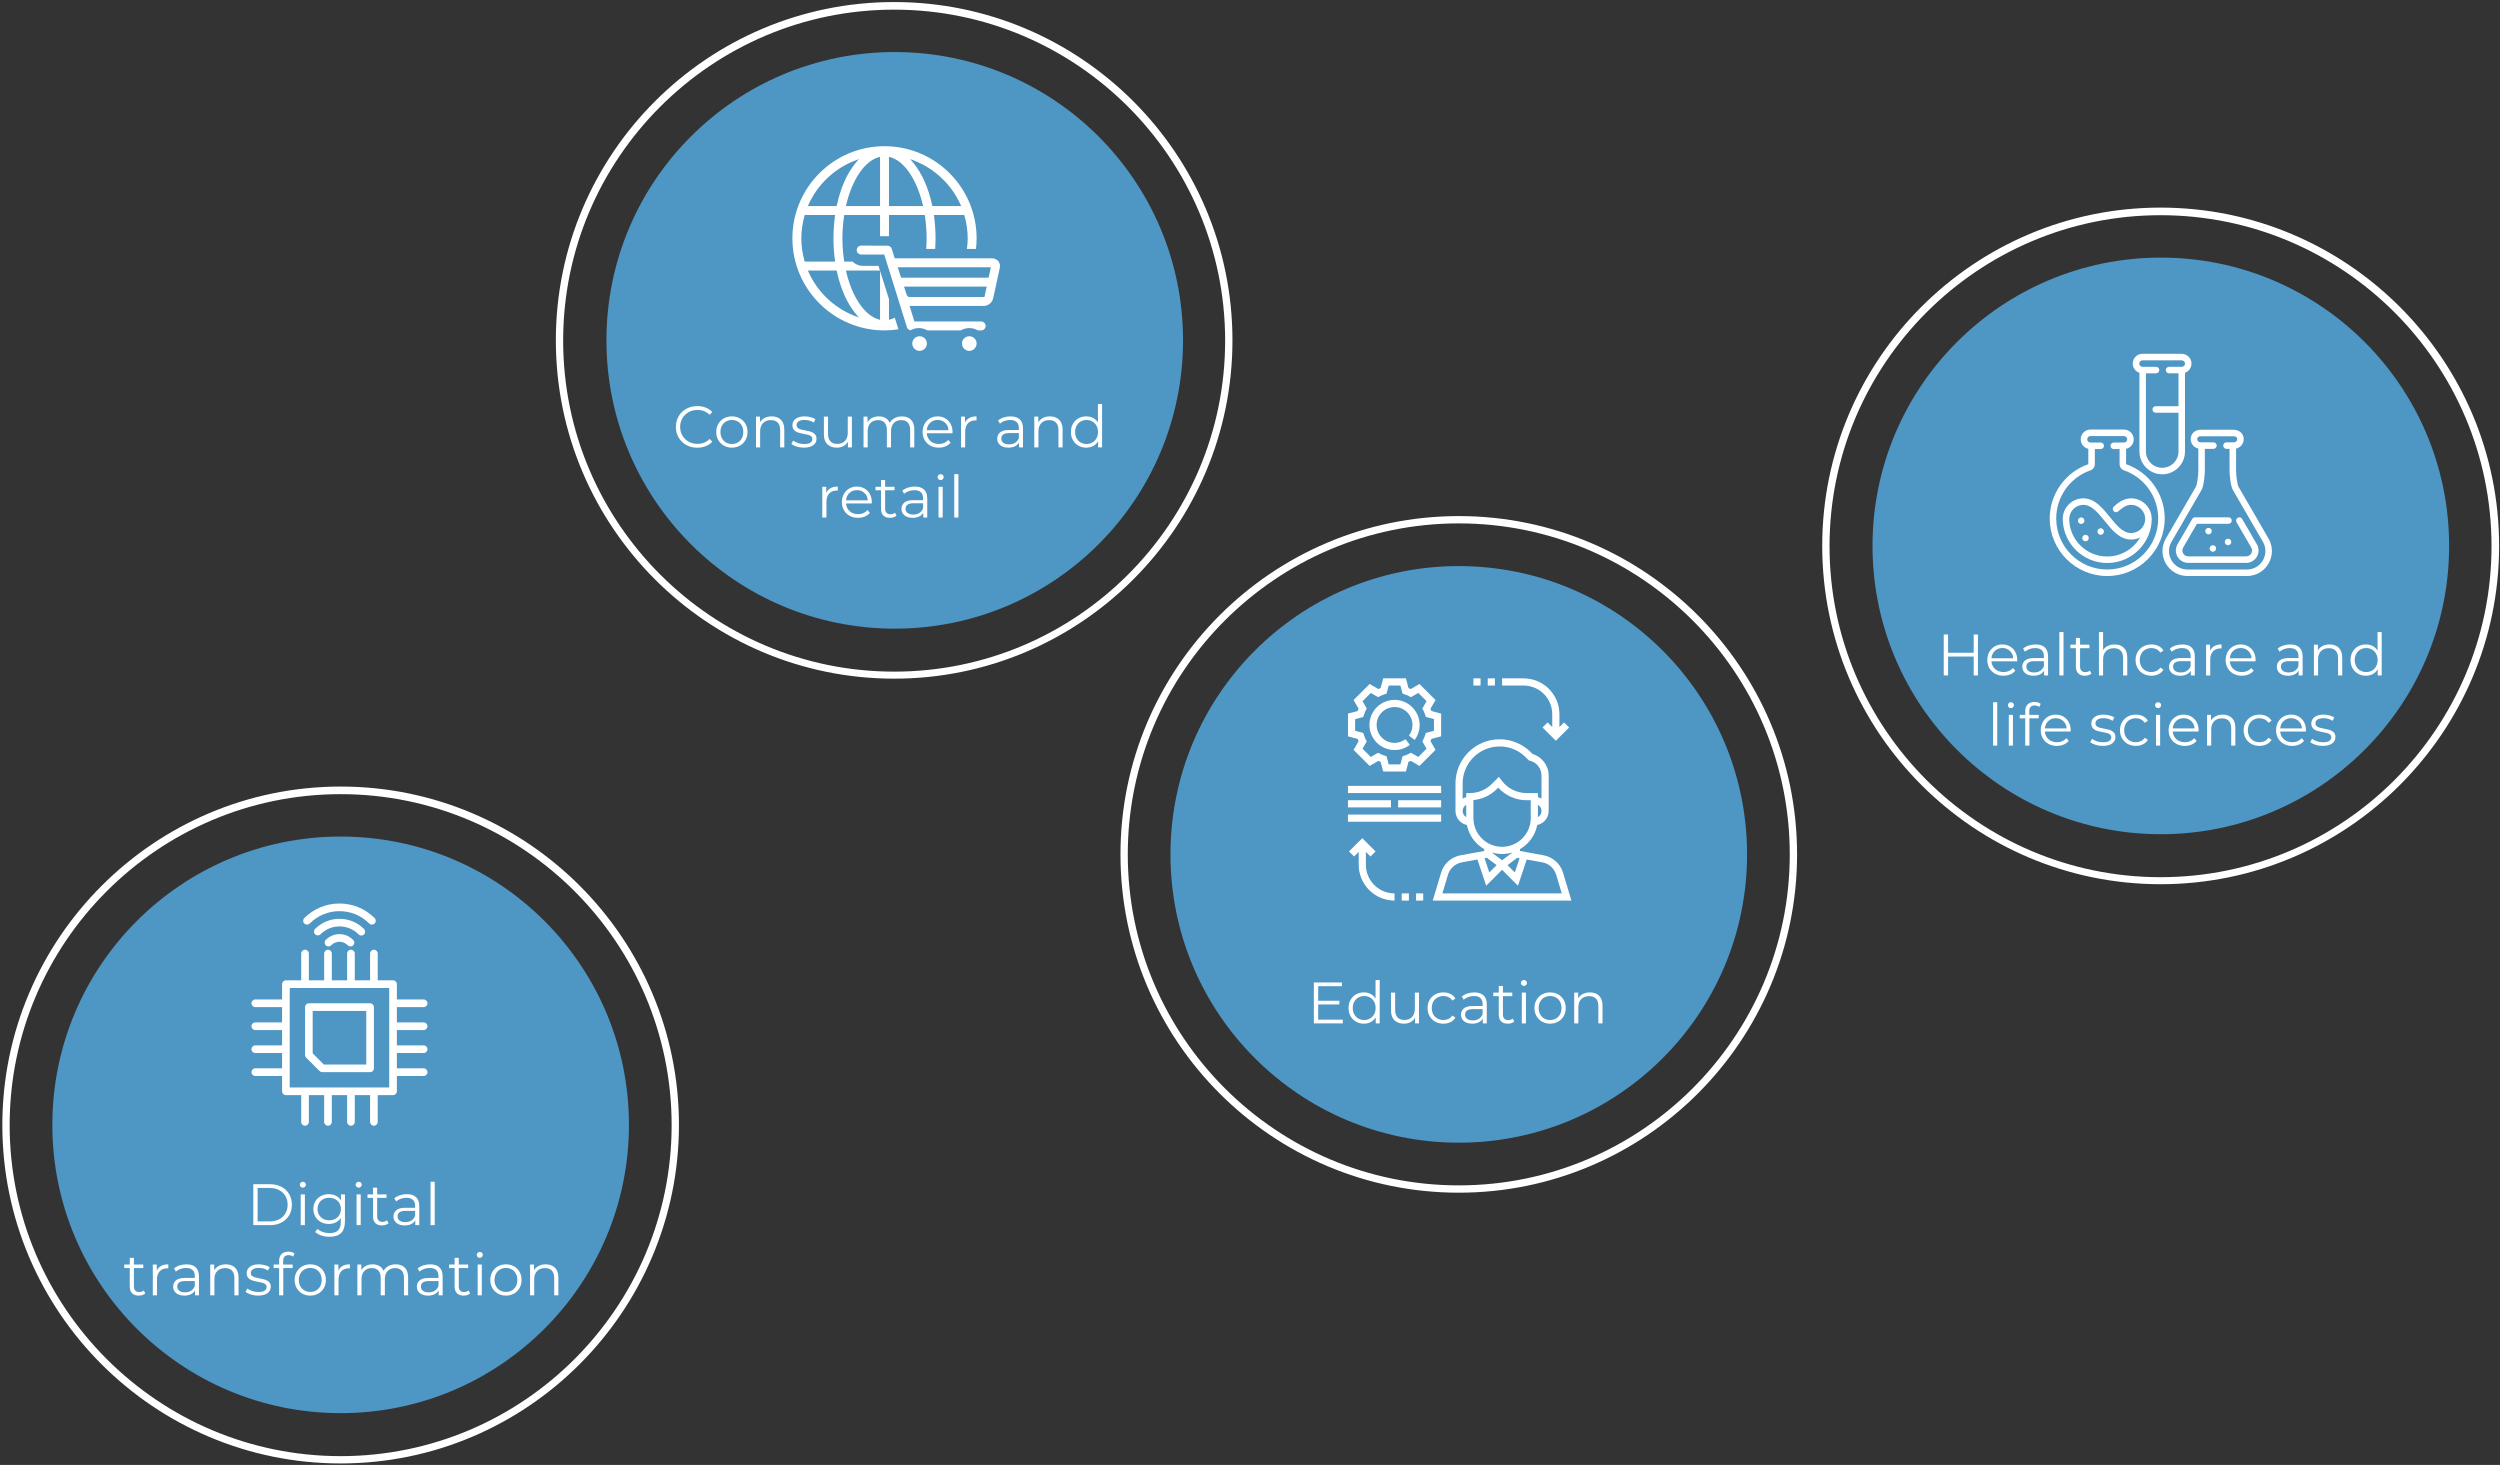 <?xml version="1.0" encoding="UTF-8"?>
<svg xmlns="http://www.w3.org/2000/svg" xmlns:xlink="http://www.w3.org/1999/xlink" width="855px" height="501px" viewBox="0 0 855 501" version="1.1">
  <rect x="0" y="0" width="855" height="501" fill="#333333" stroke="none"/>
  <title>home_sectors_2023_en</title>
  <g id="Page-1" stroke="none" stroke-width="1" fill="none" fill-rule="evenodd">
    <g id="home_sectors_2023_en" transform="translate(0.8, 0.7)">
      <g id="sofina-bulles-four-sectors_UK_2">
        <g id="Calque_1">
          <circle id="Ellipse_6_2_" fill="#4E96C4" fill-rule="nonzero" cx="738.2" cy="186" r="98.6"></circle>
          <circle id="Oval" cx="738.2" cy="186" r="115.7"></circle>
          <g id="Group-4" transform="translate(700.2, 120.3)" fill="#FFFFFF">
            <path d="M30.683,6.509 L30.683,19.029 L30.683,19.034 L30.683,19.04 L30.683,33.42 C30.683,37.718 34.179,41.214 38.475,41.214 C42.772,41.214 46.268,37.718 46.268,33.42 L46.268,6.486 C46.733,6.323 47.158,6.061 47.517,5.701 C48.148,5.07 48.495,4.232 48.495,3.34 C48.495,3.283 48.493,3.231 48.491,3.183 C48.45,2.309 48.069,1.498 47.415,0.903 C46.781,0.322 45.955,0 45.092,0 L31.734,0 C30.842,0 30.002,0.349 29.371,0.979 C28.74,1.61 28.394,2.449 28.394,3.34 C28.394,4.232 28.74,5.07 29.371,5.701 C29.747,6.077 30.195,6.348 30.683,6.509 M31.734,2.227 L45.094,2.227 C45.394,2.227 45.692,2.343 45.912,2.545 C46.13,2.747 46.254,3.004 46.266,3.285 L46.268,3.292 L46.268,3.34 C46.266,3.953 45.768,4.452 45.154,4.454 L40.822,4.454 C40.209,4.454 39.709,4.954 39.709,5.567 C39.709,6.182 40.209,6.681 40.822,6.681 L44.043,6.681 L44.043,17.921 L36.249,17.921 C35.636,17.921 35.137,18.421 35.137,19.034 C35.137,19.649 35.636,20.148 36.249,20.148 L44.043,20.148 L44.043,33.42 C44.043,36.49 41.544,38.987 38.475,38.987 C35.407,38.987 32.91,36.49 32.91,33.42 L32.91,6.681 L36.367,6.681 C36.98,6.681 37.48,6.182 37.48,5.567 C37.48,4.954 36.981,4.456 36.37,4.454 C36.358,4.45 36.345,4.454 36.334,4.454 L31.734,4.454 C31.121,4.452 30.622,3.953 30.621,3.34 C30.622,2.727 31.121,2.229 31.734,2.227" id="Fill-67"></path>
            <path d="M74.836,63.186 L64.588,45.498 C64.136,44.715 63.739,41.55 63.739,40.05 L63.739,32.426 C65.23,32.092 66.347,30.758 66.347,29.168 C66.347,29.114 66.345,29.06 66.343,29.009 C66.261,27.28 64.801,25.977 62.944,25.977 L51.557,25.977 C49.652,25.977 48.217,27.348 48.217,29.168 C48.217,30.758 49.334,32.092 50.825,32.426 L50.825,40.05 C50.825,41.55 50.428,44.715 49.976,45.496 L39.727,63.186 C36.43,68.877 40.532,75.999 47.112,75.999 L67.451,75.999 C74.027,75.999 78.136,68.88 74.836,63.186 M67.451,73.774 L47.112,73.774 C42.251,73.774 39.216,68.512 41.654,64.303 L51.902,46.613 C52.776,45.105 53.051,41.06 53.051,40.05 L53.051,32.508 L56.004,32.508 C56.619,32.508 57.117,32.009 57.117,31.395 C57.117,30.78 56.621,30.281 56.004,30.281 L51.557,30.281 C50.942,30.281 50.444,29.782 50.444,29.168 C50.444,28.506 51.021,28.204 51.557,28.204 L62.944,28.204 C63.489,28.204 64.09,28.488 64.12,29.114 C64.12,29.132 64.12,29.15 64.12,29.168 C64.12,29.782 63.621,30.281 63.006,30.281 L60.452,30.281 C59.836,30.281 59.339,30.78 59.339,31.395 C59.339,32.009 59.836,32.508 60.452,32.508 L61.512,32.508 L61.512,40.05 C61.512,41.06 61.788,45.105 62.662,46.613 L72.91,64.303 C75.347,68.509 72.316,73.774 67.451,73.774" id="Fill-69"></path>
            <path d="M65.818,56.473 C65.509,55.94 64.828,55.76 64.297,56.069 C63.764,56.376 63.584,57.057 63.891,57.59 L68.924,66.267 C69.698,67.604 68.735,69.277 67.19,69.277 L47.373,69.277 C45.829,69.277 44.866,67.606 45.642,66.267 L50.351,58.144 L61.144,58.144 C61.759,58.144 62.258,57.645 62.258,57.031 C62.258,56.416 61.759,55.919 61.144,55.919 L49.709,55.919 C49.313,55.919 48.946,56.13 48.746,56.473 L43.715,65.152 C42.079,67.972 44.112,71.504 47.373,71.504 L67.19,71.504 C70.449,71.504 72.486,67.974 70.849,65.152 L65.818,56.473 Z" id="Fill-71"></path>
            <path d="M55.427,60.638 C55.427,61.253 54.929,61.751 54.314,61.751 C53.699,61.751 53.2,61.253 53.2,60.638 C53.2,60.023 53.699,59.525 54.314,59.525 C54.929,59.525 55.427,60.023 55.427,60.638" id="Fill-73"></path>
            <path d="M62.106,64.349 C62.106,64.964 61.608,65.462 60.993,65.462 C60.378,65.462 59.879,64.964 59.879,64.349 C59.879,63.734 60.378,63.235 60.993,63.235 C61.608,63.235 62.106,63.734 62.106,64.349" id="Fill-75"></path>
            <path d="M56.911,66.575 C56.911,67.19 56.412,67.689 55.798,67.689 C55.183,67.689 54.684,67.19 54.684,66.575 C54.684,65.961 55.183,65.462 55.798,65.462 C56.412,65.462 56.911,65.961 56.911,66.575" id="Fill-77"></path>
            <path d="M26.124,37.751 L26.124,32.5 C27.61,32.169 28.732,30.849 28.732,29.242 C28.732,27.385 27.188,25.903 25.331,25.903 L13.942,25.903 C13.051,25.903 12.212,26.25 11.581,26.881 C10.951,27.512 10.602,28.35 10.602,29.242 C10.602,30.135 10.951,30.974 11.581,31.605 C12.035,32.059 12.598,32.362 13.21,32.498 L13.204,37.753 C5.306,40.5 2.53984276e-14,47.967 2.53984276e-14,56.331 C2.53984276e-14,67.178 8.817,76 19.667,76 L19.731,76 C30.541,75.966 39.334,67.142 39.334,56.331 C39.334,47.967 34.029,40.502 26.124,37.751 M19.724,73.773 C10.1,73.802 2.227,65.99 2.227,56.331 C2.227,48.912 6.933,42.292 13.935,39.856 C14.834,39.544 15.438,38.698 15.438,37.751 L15.438,32.582 L17.408,32.582 C17.42,32.582 17.433,32.586 17.444,32.582 C18.055,32.58 18.555,32.082 18.555,31.469 C18.555,30.856 18.057,30.355 17.442,30.355 L13.942,30.355 C13.329,30.353 12.831,29.855 12.829,29.242 C12.831,28.629 13.329,28.13 13.942,28.128 L25.333,28.128 C25.937,28.128 26.505,28.597 26.505,29.242 C26.505,29.855 26.006,30.353 25.393,30.355 L21.896,30.355 C21.283,30.355 20.782,30.856 20.782,31.469 C20.782,32.084 21.283,32.582 21.896,32.582 L21.899,32.582 L23.897,32.582 L23.897,37.751 C23.897,38.696 24.503,39.544 25.402,39.856 C32.405,42.294 37.109,48.914 37.109,56.331 C37.109,65.92 29.309,73.743 19.724,73.773" id="Fill-79"></path>
            <path d="M27.831,49.43 C25.349,49.43 23.456,50.851 21.93,52.241 C21.476,52.656 21.442,53.36 21.857,53.814 C22.271,54.27 22.975,54.302 23.429,53.887 C25.168,52.304 26.444,51.657 27.831,51.657 C30.419,51.657 32.736,53.743 32.65,56.713 C32.528,59.265 30.414,61.304 27.831,61.304 C24.999,61.304 22.8,58.586 20.473,55.707 C18.094,52.765 15.399,49.43 11.505,49.43 C9.651,49.43 7.902,50.143 6.577,51.437 C5.189,52.797 4.365,54.704 4.463,56.831 C4.727,65.004 11.448,71.547 19.672,71.547 L19.717,71.547 C28.301,71.52 34.939,64.377 34.882,56.42 C34.9,52.744 31.829,49.43 27.831,49.43 M19.71,69.32 L19.669,69.32 C11.971,69.32 6.545,62.884 6.685,56.359 C6.747,53.766 8.91,51.657 11.505,51.657 C14.336,51.657 16.575,54.427 18.741,57.106 C21.295,60.264 23.935,63.531 27.831,63.531 C28.936,63.531 29.981,63.276 30.913,62.822 C28.668,66.689 24.487,69.306 19.71,69.32" id="Fill-81"></path>
            <path d="M11.875,57.074 C11.875,57.689 11.376,58.188 10.762,58.188 C10.147,58.188 9.648,57.689 9.648,57.074 C9.648,56.46 10.147,55.961 10.762,55.961 C11.376,55.961 11.875,56.46 11.875,57.074" id="Fill-83"></path>
            <path d="M18.555,60.785 C18.555,61.4 18.056,61.899 17.441,61.899 C16.826,61.899 16.328,61.4 16.328,60.785 C16.328,60.17 16.826,59.672 17.441,59.672 C18.056,59.672 18.555,60.17 18.555,60.785" id="Fill-85"></path>
            <path d="M13.359,63.012 C13.359,63.627 12.861,64.125 12.246,64.125 C11.631,64.125 11.132,63.627 11.132,63.012 C11.132,62.397 11.631,61.898 12.246,61.898 C12.861,61.898 13.359,62.397 13.359,63.012" id="Fill-87"></path>
          </g>
          <path d="M738.1,301.7 C674.3,301.7 622.4,249.8 622.4,186 C622.4,122.2 674.3,70.3 738.1,70.3 C801.9,70.3 853.9,122.2 853.9,186 C853.9,249.8 802,301.7 738.1,301.7 Z M738.1,72.9 C675.7,72.9 624.9,123.7 624.9,186.1 C624.9,248.5 675.7,299.3 738.1,299.3 C800.5,299.3 851.3,248.5 851.3,186.1 C851.3,123.7 800.5,72.9 738.1,72.9 Z" id="Shape" fill="#FFFFFF" fill-rule="nonzero"></path>
          <circle id="Ellipse_6-2_2_" fill="#4E96C4" fill-rule="nonzero" cx="498.1" cy="291.5" r="98.6"></circle>
          <circle id="Oval" cx="498.1" cy="291.5" r="115.7"></circle>
          <path d="M498.1,407.2 C434.3,407.2 382.4,355.3 382.4,291.5 C382.4,227.7 434.3,175.8 498.1,175.8 C561.9,175.8 613.8,227.7 613.8,291.5 C613.8,355.3 561.9,407.2 498.1,407.2 Z M498.1,178.3 C435.7,178.3 384.9,229.1 384.9,291.5 C384.9,353.9 435.7,404.7 498.1,404.7 C560.5,404.7 611.3,353.9 611.3,291.5 C611.3,229.1 560.5,178.3 498.1,178.3 Z" id="Shape" fill="#FFFFFF" fill-rule="nonzero"></path>
          <circle id="Ellipse_4_2_" fill="#4E96C4" fill-rule="nonzero" cx="305.2" cy="115.7" r="98.6"></circle>
          <circle id="Oval" cx="305" cy="115.7" r="115.7"></circle>
          <path d="M305,231.4 C241.2,231.4 189.3,179.5 189.3,115.7 C189.3,51.9 241.2,0 305,0 C368.8,0 420.7,51.9 420.7,115.7 C420.7,179.5 368.8,231.4 305,231.4 Z M305,2.6 C242.6,2.6 191.8,53.4 191.8,115.8 C191.8,178.2 242.6,229 305,229 C367.4,229 418.2,178.2 418.2,115.8 C418.2,53.4 367.4,2.6 305,2.6 Z" id="Shape" fill="#FFFFFF" fill-rule="nonzero"></path>
          <circle id="Ellipse_4-2_2_" fill="#4E96C4" fill-rule="nonzero" cx="115.7" cy="384" r="98.6"></circle>
          <circle id="Oval" cx="115.7" cy="384" r="115.7"></circle>
          <path d="M115.7,499.8 C51.9,499.8 0,447.9 0,384.1 C0,320.3 51.9,268.3 115.7,268.3 C179.5,268.3 231.4,320.2 231.4,384 C231.4,447.8 179.5,499.8 115.7,499.8 Z M115.7,270.9 C53.3,270.9 2.5,321.7 2.5,384.1 C2.5,446.5 53.3,497.3 115.7,497.3 C178.1,497.3 228.9,446.5 228.9,384.1 C228.9,321.7 178.1,270.9 115.7,270.9 Z" id="Shape" fill="#FFFFFF" fill-rule="nonzero"></path>
          <g id="Group-2" transform="translate(85.2, 308.3)" fill="#FFFFFF">
            <path d="M30.098,5.241 C26.972,5.228 23.969,6.467 21.762,8.683 C21.254,9.193 21.254,10.018 21.762,10.528 C22.271,11.041 23.1,11.045 23.613,10.536 C23.615,10.533 23.618,10.531 23.62,10.528 C27.191,6.943 32.991,6.931 36.575,10.502 C36.598,10.523 36.619,10.544 36.642,10.567 C37.151,11.081 37.978,11.084 38.492,10.576 C38.495,10.572 38.496,10.569 38.5,10.567 C39.007,10.057 39.007,9.233 38.5,8.723 C36.283,6.477 33.254,5.221 30.098,5.241" id="Fill-38"></path>
            <path d="M42.125,4.98 C35.482,-1.66 24.714,-1.66 18.072,4.98 C17.558,5.488 17.555,6.317 18.063,6.831 C18.067,6.832 18.068,6.836 18.072,6.837 C18.582,7.346 19.406,7.346 19.916,6.837 C25.537,1.215 34.651,1.213 40.275,6.832 C40.277,6.834 40.278,6.836 40.28,6.837 C40.79,7.346 41.615,7.346 42.125,6.837 C42.638,6.329 42.641,5.499 42.133,4.988 C42.13,4.984 42.128,4.983 42.125,4.98" id="Fill-40"></path>
            <path d="M30.098,10.476 C28.366,10.476 26.705,11.164 25.479,12.386 C24.93,12.857 24.866,13.683 25.336,14.232 C25.805,14.78 26.633,14.844 27.181,14.374 C27.232,14.331 27.28,14.283 27.324,14.232 C28.856,12.7 31.34,12.7 32.872,14.232 C33.343,14.78 34.169,14.844 34.717,14.374 C35.266,13.905 35.331,13.079 34.86,12.529 C34.817,12.478 34.77,12.431 34.717,12.386 C33.491,11.164 31.831,10.476 30.098,10.476" id="Fill-42"></path>
            <path d="M23.28,57.286 C23.525,57.536 23.859,57.678 24.21,57.679 L40.567,57.679 C41.289,57.679 41.875,57.094 41.875,56.37 L41.875,35.431 C41.875,34.709 41.289,34.123 40.567,34.123 L19.629,34.123 C18.907,34.123 18.321,34.709 18.321,35.431 L18.321,51.79 C18.322,52.133 18.457,52.462 18.699,52.705 L23.28,57.286 Z M20.937,36.74 L39.259,36.74 L39.259,55.061 L24.746,55.061 L20.937,51.241 L20.937,36.74 Z" id="Fill-44"></path>
            <path d="M58.889,35.432 C59.611,35.432 60.197,34.846 60.197,34.124 C60.197,33.4 59.611,32.814 58.889,32.814 L49.728,32.814 L49.728,27.58 C49.728,26.857 49.143,26.272 48.419,26.272 L43.184,26.272 L43.184,17.111 C43.184,16.387 42.599,15.802 41.876,15.802 C41.154,15.802 40.568,16.387 40.568,17.111 L40.568,26.272 L35.332,26.272 L35.332,17.111 C35.332,16.387 34.747,15.802 34.024,15.802 C33.302,15.802 32.716,16.387 32.716,17.111 L32.716,26.272 L27.48,26.272 L27.48,17.111 C27.48,16.387 26.895,15.802 26.172,15.802 C25.45,15.802 24.864,16.387 24.864,17.111 L24.864,26.272 L19.628,26.272 L19.628,17.111 C19.628,16.387 19.043,15.802 18.32,15.802 C17.598,15.802 17.012,16.387 17.012,17.111 L17.012,26.272 L11.778,26.272 C11.054,26.272 10.468,26.857 10.468,27.58 L10.468,32.814 L1.308,32.814 C0.586,32.814 0,33.4 0,34.124 C0,34.846 0.586,35.432 1.308,35.432 L10.468,35.432 L10.468,40.666 L1.308,40.666 C0.586,40.666 0,41.252 0,41.976 C0,42.698 0.586,43.284 1.308,43.284 L10.468,43.284 L10.468,48.518 L1.308,48.518 C0.586,48.518 0,49.104 0,49.828 C0,50.55 0.586,51.136 1.308,51.136 L10.468,51.136 L10.468,56.37 L1.308,56.37 C0.586,56.37 0,56.956 0,57.678 C0,58.402 0.586,58.988 1.308,58.988 L10.468,58.988 L10.468,64.222 C10.468,64.944 11.054,65.53 11.778,65.53 L17.012,65.53 L17.012,74.692 C17.012,75.414 17.598,76 18.32,76 C19.043,76 19.628,75.414 19.628,74.692 L19.628,65.53 L24.864,65.53 L24.864,74.692 C24.864,75.414 25.45,76 26.172,76 C26.895,76 27.48,75.414 27.48,74.692 L27.48,65.53 L32.716,65.53 L32.716,74.692 C32.716,75.414 33.302,76 34.024,76 C34.747,76 35.332,75.414 35.332,74.692 L35.332,65.53 L40.568,65.53 L40.568,74.692 C40.568,75.414 41.154,76 41.876,76 C42.599,76 43.184,75.414 43.184,74.692 L43.184,65.53 L48.419,65.53 C49.143,65.53 49.728,64.944 49.728,64.222 L49.728,58.988 L58.889,58.988 C59.611,58.988 60.197,58.402 60.197,57.678 C60.197,56.956 59.611,56.37 58.889,56.37 L49.728,56.37 L49.728,51.136 L58.889,51.136 C59.611,51.136 60.197,50.55 60.197,49.828 C60.197,49.104 59.611,48.518 58.889,48.518 L49.728,48.518 L49.728,43.284 L58.889,43.284 C59.611,43.284 60.197,42.698 60.197,41.976 C60.197,41.252 59.611,40.666 58.889,40.666 L49.728,40.666 L49.728,35.432 L58.889,35.432 Z M13.086,62.914 L47.11,62.914 L47.11,28.89 L13.086,28.89 L13.086,62.914 Z" id="Fill-46"></path>
          </g>
          <g id="Group-3" transform="translate(460.2, 231.3)" fill="#FFFFFF">
            <path d="M73.566,66.48 C72.633,63.374 70.071,61.083 66.881,60.504 L58.838,59.041 L58.838,58.406 C61.847,56.658 64.049,53.678 64.736,50.157 C66.963,49.694 68.644,47.717 68.644,45.355 L68.644,33.247 C68.644,29.827 66.404,26.843 63.152,25.872 L62.54,25.258 C59.689,22.407 55.898,20.839 51.868,20.839 C43.544,20.839 36.774,27.608 36.774,35.931 L36.774,45.355 C36.774,47.717 38.455,49.694 40.682,50.157 C41.369,53.678 43.572,56.66 46.581,58.406 L46.581,59.041 L38.537,60.504 C35.345,61.083 32.786,63.374 31.853,66.48 L28.997,75.999 L76.421,75.999 L73.566,66.48 Z M64.967,47.465 L64.967,43.243 C65.696,43.67 66.192,44.452 66.192,45.355 C66.192,46.259 65.696,47.04 64.967,47.465 L64.967,47.465 Z M40.451,47.465 C39.722,47.04 39.226,46.259 39.226,45.355 C39.226,44.452 39.722,43.67 40.451,43.243 L40.451,47.465 Z M40.451,39.226 L40.451,40.625 C40.014,40.739 39.604,40.911 39.226,41.134 L39.226,35.931 C39.226,28.963 44.895,23.289 51.868,23.289 C55.242,23.289 58.419,24.605 60.807,26.994 L61.887,28.076 L62.216,28.156 C64.559,28.74 66.192,30.835 66.192,33.247 L66.192,41.134 C65.812,40.911 65.402,40.739 64.967,40.625 L64.967,39.226 L61.08,39.226 C57.758,39.226 54.582,37.639 52.59,34.983 L51.618,33.68 L49.18,36.118 C47.175,38.123 44.511,39.226 41.676,39.226 L40.451,39.226 Z M42.903,47.805 L42.903,41.621 C45.929,41.34 48.737,40.026 50.914,37.851 L51.391,37.374 C53.849,40.087 57.39,41.678 61.08,41.678 L62.515,41.678 L62.515,47.805 C62.515,53.212 58.115,57.612 52.708,57.612 C47.301,57.612 42.903,53.212 42.903,47.805 L42.903,47.805 Z M49.136,59.529 C50.266,59.875 51.466,60.064 52.708,60.064 C53.952,60.064 55.15,59.875 56.282,59.529 L52.708,62.21 L49.136,59.529 Z M50.844,63.874 L48.342,66.375 L46.719,61.506 L47.499,61.365 L50.844,63.874 Z M57.919,61.365 L58.699,61.508 L57.075,66.375 L54.574,63.874 L57.919,61.365 Z M32.292,73.548 L34.202,67.184 C34.868,64.967 36.696,63.33 38.976,62.916 L44.284,61.951 L47.272,70.915 L52.708,65.475 L58.148,70.913 L61.134,61.951 L66.442,62.916 C68.722,63.33 70.552,64.967 71.216,67.184 L73.126,73.548 L32.292,73.548 Z" id="Fill-48"></path>
            <path d="M31.87,19.82 L31.87,12.051 L28.544,11.165 C28.445,10.908 28.338,10.652 28.223,10.396 L29.95,7.412 L24.459,1.921 L21.475,3.648 C21.219,3.531 20.963,3.426 20.708,3.327 L19.82,0 L12.051,0 L11.164,3.329 C10.908,3.426 10.652,3.533 10.397,3.65 L7.413,1.921 L1.923,7.412 L3.65,10.396 C3.532,10.652 3.425,10.908 3.326,11.165 L2.98613404e-14,12.051 L2.98613404e-14,19.82 L3.326,20.707 C3.425,20.963 3.532,21.219 3.65,21.476 L1.923,24.458 L7.413,29.95 L10.397,28.223 C10.652,28.339 10.908,28.446 11.164,28.545 L12.051,31.871 L19.82,31.871 L20.706,28.542 C20.963,28.444 21.219,28.339 21.473,28.221 L24.457,29.948 L29.948,24.458 L28.221,21.474 C28.338,21.217 28.445,20.961 28.542,20.705 L31.87,19.82 Z M26.884,24.054 L24.056,26.885 L21.559,25.441 L20.965,25.746 C20.418,26.025 19.862,26.258 19.313,26.437 L18.676,26.641 L17.937,29.419 L13.934,29.419 L13.194,26.641 L12.557,26.437 C12.009,26.258 11.452,26.025 10.906,25.746 L10.311,25.441 L7.815,26.885 L4.986,24.054 L6.43,21.562 L6.125,20.965 C5.842,20.417 5.61,19.86 5.436,19.314 L5.23,18.677 L2.452,17.935 L2.452,13.934 L5.23,13.195 L5.436,12.558 C5.61,12.014 5.842,11.457 6.125,10.904 L6.43,10.309 L4.986,7.815 L7.815,4.985 L10.311,6.43 L10.906,6.126 C11.452,5.844 12.009,5.611 12.557,5.434 L13.194,5.228 L13.934,2.453 L17.937,2.453 L18.676,5.228 L19.313,5.434 C19.862,5.613 20.418,5.844 20.965,6.126 L21.559,6.43 L24.056,4.985 L26.884,7.815 L25.44,10.309 L25.745,10.904 C26.029,11.455 26.26,12.011 26.434,12.558 L26.64,13.195 L29.418,13.934 L29.418,17.935 L26.64,18.677 L26.434,19.314 C26.26,19.858 26.029,20.415 25.745,20.965 L25.44,21.562 L26.884,24.054 Z" id="Fill-50"></path>
            <path d="M22.822,21.055 C23.929,19.568 24.515,17.796 24.515,15.935 C24.515,11.205 20.666,7.355 15.936,7.355 C11.204,7.355 7.354,11.205 7.354,15.935 C7.354,20.667 11.204,24.516 15.936,24.516 C17.848,24.516 19.655,23.903 21.166,22.739 L19.67,20.797 C18.592,21.627 17.302,22.064 15.936,22.064 C12.555,22.064 9.806,19.316 9.806,15.935 C9.806,12.556 12.555,9.807 15.936,9.807 C19.315,9.807 22.063,12.556 22.063,15.935 C22.063,17.265 21.647,18.53 20.855,19.591 L22.822,21.055 Z" id="Fill-52"></path>
            <path d="M73.906,15.069 L72.322,16.653 L72.322,12.257 C72.322,5.5 66.823,0 60.063,0 L52.709,0 L52.709,2.453 L60.063,2.453 C65.47,2.453 69.87,6.851 69.87,12.257 L69.87,16.653 L68.285,15.069 L66.552,16.802 L71.095,21.345 L75.64,16.802 L73.906,15.069 Z" id="Fill-54"></path>
            <path d="M6.129,63.741 L6.129,59.345 L7.713,60.93 L9.447,59.198 L4.904,54.653 L0.359,59.198 L2.092,60.93 L3.677,59.345 L3.677,63.741 C3.677,70.501 9.176,75.998 15.936,75.998 L15.936,73.548 C10.529,73.548 6.129,69.148 6.129,63.741" id="Fill-56"></path>
            <polygon id="Fill-59" points="0 39.225 31.871 39.225 31.871 36.773 0 36.773"></polygon>
            <polygon id="Fill-60" points="0 49.032 31.871 49.032 31.871 46.58 0 46.58"></polygon>
            <polygon id="Fill-61" points="0 44.13 14.71 44.13 14.71 41.677 0 41.677"></polygon>
            <polygon id="Fill-62" points="24.209 41.677 18.386 41.677 17.161 41.677 17.161 44.129 18.386 44.129 24.209 44.129 31.87 44.129 31.87 41.677"></polygon>
            <polygon id="Fill-63" points="47.805 2.452 50.257 2.452 50.257 0 47.805 0"></polygon>
            <polygon id="Fill-64" points="42.903 2.452 45.355 2.452 45.355 0 42.903 0"></polygon>
            <polygon id="Fill-65" points="18.387 76 20.839 76 20.839 73.548 18.387 73.548"></polygon>
            <polygon id="Fill-66" points="23.289 76 25.741 76 25.741 73.548 23.289 73.548"></polygon>
          </g>
        </g>
        <g id="Group" transform="translate(270.2, 49.3)" fill="#FFFFFF">
          <path d="M33.609,59.211 L33.027,59.382 L33.027,52.319 L29.977,42.607 L29.977,59.382 L29.397,59.211 C24.681,57.815 20.482,51.636 18.439,43.08 L18.307,42.522 L29.951,42.522 L29.449,40.929 L24.117,40.929 C22.789,40.929 21.54,40.413 20.579,39.472 L17.724,39.472 L17.668,39.086 C17.293,36.559 17.104,34.007 17.104,31.503 C17.104,28.997 17.293,26.445 17.668,23.918 L17.724,23.532 L29.977,23.532 L29.977,30.786 L33.031,30.786 L33.031,23.532 L45.28,23.532 L45.336,23.918 C45.713,26.42 45.9,28.971 45.9,31.503 C45.9,32.651 45.856,33.848 45.761,35.143 L48.835,35.143 C48.916,33.852 48.956,32.655 48.956,31.503 C48.956,29.009 48.791,26.501 48.463,24.043 L48.394,23.532 L58.788,23.532 L58.88,23.862 C59.591,26.404 59.95,28.975 59.95,31.503 C59.95,32.627 59.865,33.822 59.686,35.143 L62.784,35.143 C62.925,33.92 63,32.698 63,31.503 C63,14.132 48.87,0 31.502,0 C14.132,0 0,14.132 0,31.503 C0,48.872 14.132,63 31.502,63 C33.067,63 34.667,62.875 36.264,62.633 L35.019,58.659 C34.562,58.886 34.089,59.068 33.609,59.211 L33.609,59.211 Z M41.919,5.052 C48.749,7.754 54.4,13.145 57.424,19.841 L57.714,20.48 L47.858,20.48 L47.782,20.123 C46.519,14.255 44.313,9.291 41.402,5.764 L40.282,4.406 L41.919,5.052 Z M33.027,3.622 L33.609,3.793 C38.321,5.185 42.518,11.366 44.565,19.922 L44.698,20.48 L33.027,20.48 L33.027,3.622 Z M29.393,3.793 L29.975,3.62 L29.975,20.48 L18.307,20.48 L18.439,19.922 C20.482,11.37 24.679,5.189 29.393,3.793 L29.393,3.793 Z M5.58,19.841 C8.604,13.145 14.257,7.754 21.087,5.052 L22.726,4.406 L21.604,5.764 C18.693,9.289 16.485,14.255 15.22,20.123 L15.144,20.48 L5.292,20.48 L5.58,19.841 Z M4.124,39.142 C3.413,36.6 3.054,34.029 3.054,31.503 C3.054,28.979 3.413,26.408 4.124,23.862 L4.217,23.532 L14.61,23.532 L14.541,24.043 C14.215,26.491 14.05,28.999 14.05,31.503 C14.05,34.005 14.215,36.513 14.541,38.961 L14.61,39.472 L4.217,39.472 L4.124,39.142 Z M21.087,57.948 C14.257,55.25 8.604,49.861 5.58,43.163 L5.292,42.522 L15.144,42.522 L15.22,42.879 C16.487,48.749 18.695,53.717 21.604,57.238 L22.726,58.594 L21.087,57.948 Z" id="Fill-89"></path>
          <path d="M70.432,39.341 C69.932,38.717 69.161,38.358 68.32,38.358 L35.032,38.358 L34.894,38.042 L33.966,35.067 C33.798,34.531 33.334,34.139 32.753,34.044 L32.629,34.02 L23.516,34 C22.681,34 22,34.684 22,35.524 C22,36.365 22.681,37.05 23.516,37.05 L31.407,37.05 L39.179,61.929 C39.373,62.485 39.827,62.865 40.378,62.96 C42.196,61.931 44.357,61.943 46.171,63 L57.589,63 C59.417,61.935 61.638,61.935 63.456,63 L64.575,63 C65.41,63 66.093,62.316 66.093,61.476 C66.093,60.637 65.41,59.95 64.575,59.95 L41.734,59.95 L40.074,54.624 L65.438,54.624 C66.956,54.624 68.344,53.5 68.668,52.011 L70.931,41.625 C71.113,40.796 70.931,39.965 70.432,39.341 L70.432,39.341 Z M65.679,51.572 L44.737,51.578 L39.649,51.578 L39.525,51.52 L39.667,51.105 L39.233,51.248 L38.177,48.017 L66.45,48.017 L65.679,51.572 Z M67.106,44.965 L37.182,44.965 L36.017,41.406 L67.875,41.406 L67.106,44.965 Z" id="Fill-91"></path>
          <path d="M43.498,65 C42.84,65 42.216,65.256 41.746,65.726 L41.746,65.729 C41.265,66.197 41,66.825 41,67.5 C41,68.878 42.122,70 43.498,70 C44.876,70 46,68.878 46,67.5 C46,66.829 45.737,66.201 45.256,65.726 C44.786,65.256 44.16,65 43.498,65" id="Fill-93"></path>
          <path d="M58.74,65.705 C58.261,66.176 58,66.81 58,67.486 C58,68.872 59.121,70 60.498,70 C61.877,70 63,68.872 63,67.486 C63,66.812 62.733,66.18 62.256,65.703 C61.306,64.766 59.689,64.764 58.74,65.705" id="Fill-95"></path>
        </g>
      </g>
      <g id="Digital-transformati" transform="translate(41.7, 403.46)" fill="#FFFFFF" fill-rule="nonzero">
        <path d="M44.13,0.84 L49.83,0.84 C51.31,0.84 52.617,1.137 53.75,1.73 C54.883,2.323 55.763,3.15 56.39,4.21 C57.017,5.27 57.33,6.48 57.33,7.84 C57.33,9.2 57.017,10.41 56.39,11.47 C55.763,12.53 54.883,13.357 53.75,13.95 C52.617,14.543 51.31,14.84 49.83,14.84 L44.13,14.84 L44.13,0.84 Z M49.75,13.56 C50.977,13.56 52.05,13.317 52.97,12.83 C53.89,12.343 54.603,11.67 55.11,10.81 C55.617,9.95 55.87,8.96 55.87,7.84 C55.87,6.72 55.617,5.73 55.11,4.87 C54.603,4.01 53.89,3.337 52.97,2.85 C52.05,2.363 50.977,2.12 49.75,2.12 L45.61,2.12 L45.61,13.56 L49.75,13.56 Z" id="Shape"></path>
        <path d="M60.35,4.32 L61.77,4.32 L61.77,14.84 L60.35,14.84 L60.35,4.32 Z M61.07,2.02 C60.777,2.02 60.53,1.92 60.33,1.72 C60.13,1.52 60.03,1.28 60.03,1 C60.03,0.733 60.13,0.5 60.33,0.3 C60.53,0.1 60.777,0 61.07,0 C61.363,0 61.61,0.097 61.81,0.29 C62.01,0.483 62.11,0.713 62.11,0.98 C62.11,1.273 62.01,1.52 61.81,1.72 C61.61,1.92 61.363,2.02 61.07,2.02 Z" id="Shape"></path>
        <path d="M75.47,4.32 L75.47,13.56 C75.47,15.347 75.033,16.67 74.16,17.53 C73.287,18.39 71.97,18.82 70.21,18.82 C69.237,18.82 68.313,18.677 67.44,18.39 C66.567,18.103 65.857,17.707 65.31,17.2 L66.03,16.12 C66.537,16.573 67.153,16.927 67.88,17.18 C68.607,17.433 69.37,17.56 70.17,17.56 C71.503,17.56 72.483,17.25 73.11,16.63 C73.737,16.01 74.05,15.047 74.05,13.74 L74.05,12.4 C73.61,13.067 73.033,13.573 72.32,13.92 C71.607,14.267 70.817,14.44 69.95,14.44 C68.963,14.44 68.067,14.223 67.26,13.79 C66.453,13.357 65.82,12.75 65.36,11.97 C64.9,11.19 64.67,10.307 64.67,9.32 C64.67,8.333 64.9,7.453 65.36,6.68 C65.82,5.907 66.45,5.307 67.25,4.88 C68.05,4.453 68.95,4.24 69.95,4.24 C70.843,4.24 71.65,4.42 72.37,4.78 C73.09,5.14 73.67,5.66 74.11,6.34 L74.11,4.32 L75.47,4.32 Z M70.09,13.18 C70.85,13.18 71.537,13.017 72.15,12.69 C72.763,12.363 73.24,11.907 73.58,11.32 C73.92,10.733 74.09,10.067 74.09,9.32 C74.09,8.573 73.92,7.91 73.58,7.33 C73.24,6.75 72.767,6.297 72.16,5.97 C71.553,5.643 70.863,5.48 70.09,5.48 C69.33,5.48 68.647,5.64 68.04,5.96 C67.433,6.28 66.96,6.733 66.62,7.32 C66.28,7.907 66.11,8.573 66.11,9.32 C66.11,10.067 66.28,10.733 66.62,11.32 C66.96,11.907 67.433,12.363 68.04,12.69 C68.647,13.017 69.33,13.18 70.09,13.18 Z" id="Shape"></path>
        <path d="M79.45,4.32 L80.87,4.32 L80.87,14.84 L79.45,14.84 L79.45,4.32 Z M80.17,2.02 C79.877,2.02 79.63,1.92 79.43,1.72 C79.23,1.52 79.13,1.28 79.13,1 C79.13,0.733 79.23,0.5 79.43,0.3 C79.63,0.1 79.877,0 80.17,0 C80.463,0 80.71,0.097 80.91,0.29 C81.11,0.483 81.21,0.713 81.21,0.98 C81.21,1.273 81.11,1.52 80.91,1.72 C80.71,1.92 80.463,2.02 80.17,2.02 Z" id="Shape"></path>
        <path d="M90.37,14.2 C90.103,14.44 89.773,14.623 89.38,14.75 C88.987,14.877 88.577,14.94 88.15,14.94 C87.163,14.94 86.403,14.673 85.87,14.14 C85.337,13.607 85.07,12.853 85.07,11.88 L85.07,5.52 L83.19,5.52 L83.19,4.32 L85.07,4.32 L85.07,2.02 L86.49,2.02 L86.49,4.32 L89.69,4.32 L89.69,5.52 L86.49,5.52 L86.49,11.8 C86.49,12.427 86.647,12.903 86.96,13.23 C87.273,13.557 87.723,13.72 88.31,13.72 C88.603,13.72 88.887,13.673 89.16,13.58 C89.433,13.487 89.67,13.353 89.87,13.18 L90.37,14.2 Z" id="Path"></path>
        <path d="M96.63,4.24 C98.003,4.24 99.057,4.583 99.79,5.27 C100.523,5.957 100.89,6.973 100.89,8.32 L100.89,14.84 L99.53,14.84 L99.53,13.2 C99.21,13.747 98.74,14.173 98.12,14.48 C97.5,14.787 96.763,14.94 95.91,14.94 C94.737,14.94 93.803,14.66 93.11,14.1 C92.417,13.54 92.07,12.8 92.07,11.88 C92.07,10.987 92.393,10.267 93.04,9.72 C93.687,9.173 94.717,8.9 96.13,8.9 L99.47,8.9 L99.47,8.26 C99.47,7.353 99.217,6.663 98.71,6.19 C98.203,5.717 97.463,5.48 96.49,5.48 C95.823,5.48 95.183,5.59 94.57,5.81 C93.957,6.03 93.43,6.333 92.99,6.72 L92.35,5.66 C92.883,5.207 93.523,4.857 94.27,4.61 C95.017,4.363 95.803,4.24 96.63,4.24 Z M96.13,13.82 C96.93,13.82 97.617,13.637 98.19,13.27 C98.763,12.903 99.19,12.373 99.47,11.68 L99.47,9.96 L96.17,9.96 C94.37,9.96 93.47,10.587 93.47,11.84 C93.47,12.453 93.703,12.937 94.17,13.29 C94.637,13.643 95.29,13.82 96.13,13.82 Z" id="Shape"></path>
        <polygon id="Path" points="104.75 0 106.17 0 106.17 14.84 104.75 14.84"></polygon>
        <path d="M7.18,38.2 C6.913,38.44 6.583,38.623 6.19,38.75 C5.797,38.877 5.387,38.94 4.96,38.94 C3.973,38.94 3.213,38.673 2.68,38.14 C2.147,37.607 1.88,36.853 1.88,35.88 L1.88,29.52 L0,29.52 L0,28.32 L1.88,28.32 L1.88,26.02 L3.3,26.02 L3.3,28.32 L6.5,28.32 L6.5,29.52 L3.3,29.52 L3.3,35.8 C3.3,36.427 3.457,36.903 3.77,37.23 C4.083,37.557 4.533,37.72 5.12,37.72 C5.413,37.72 5.697,37.673 5.97,37.58 C6.243,37.487 6.48,37.353 6.68,37.18 L7.18,38.2 Z" id="Path"></path>
        <path d="M11.12,30.38 C11.453,29.673 11.95,29.14 12.61,28.78 C13.27,28.42 14.087,28.24 15.06,28.24 L15.06,29.62 L14.72,29.6 C13.613,29.6 12.747,29.94 12.12,30.62 C11.493,31.3 11.18,32.253 11.18,33.48 L11.18,38.84 L9.76,38.84 L9.76,28.32 L11.12,28.32 L11.12,30.38 Z" id="Path"></path>
        <path d="M21.28,28.24 C22.653,28.24 23.707,28.583 24.44,29.27 C25.173,29.957 25.54,30.973 25.54,32.32 L25.54,38.84 L24.18,38.84 L24.18,37.2 C23.86,37.747 23.39,38.173 22.77,38.48 C22.15,38.787 21.413,38.94 20.56,38.94 C19.387,38.94 18.453,38.66 17.76,38.1 C17.067,37.54 16.72,36.8 16.72,35.88 C16.72,34.987 17.043,34.267 17.69,33.72 C18.337,33.173 19.367,32.9 20.78,32.9 L24.12,32.9 L24.12,32.26 C24.12,31.353 23.867,30.663 23.36,30.19 C22.853,29.717 22.113,29.48 21.14,29.48 C20.473,29.48 19.833,29.59 19.22,29.81 C18.607,30.03 18.08,30.333 17.64,30.72 L17,29.66 C17.533,29.207 18.173,28.857 18.92,28.61 C19.667,28.363 20.453,28.24 21.28,28.24 Z M20.78,37.82 C21.58,37.82 22.267,37.637 22.84,37.27 C23.413,36.903 23.84,36.373 24.12,35.68 L24.12,33.96 L20.82,33.96 C19.02,33.96 18.12,34.587 18.12,35.84 C18.12,36.453 18.353,36.937 18.82,37.29 C19.287,37.643 19.94,37.82 20.78,37.82 Z" id="Shape"></path>
        <path d="M34.76,28.24 C36.08,28.24 37.13,28.623 37.91,29.39 C38.69,30.157 39.08,31.273 39.08,32.74 L39.08,38.84 L37.66,38.84 L37.66,32.88 C37.66,31.787 37.387,30.953 36.84,30.38 C36.293,29.807 35.513,29.52 34.5,29.52 C33.367,29.52 32.47,29.857 31.81,30.53 C31.15,31.203 30.82,32.133 30.82,33.32 L30.82,38.84 L29.4,38.84 L29.4,28.32 L30.76,28.32 L30.76,30.26 C31.147,29.62 31.683,29.123 32.37,28.77 C33.057,28.417 33.853,28.24 34.76,28.24 Z" id="Path"></path>
        <path d="M45.76,38.94 C44.907,38.94 44.09,38.817 43.31,38.57 C42.53,38.323 41.92,38.013 41.48,37.64 L42.12,36.52 C42.56,36.867 43.113,37.15 43.78,37.37 C44.447,37.59 45.14,37.7 45.86,37.7 C46.82,37.7 47.53,37.55 47.99,37.25 C48.45,36.95 48.68,36.527 48.68,35.98 C48.68,35.593 48.553,35.29 48.3,35.07 C48.047,34.85 47.727,34.683 47.34,34.57 C46.953,34.457 46.44,34.347 45.8,34.24 C44.947,34.08 44.26,33.917 43.74,33.75 C43.22,33.583 42.777,33.3 42.41,32.9 C42.043,32.5 41.86,31.947 41.86,31.24 C41.86,30.36 42.227,29.64 42.96,29.08 C43.693,28.52 44.713,28.24 46.02,28.24 C46.7,28.24 47.38,28.33 48.06,28.51 C48.74,28.69 49.3,28.927 49.74,29.22 L49.12,30.36 C48.253,29.76 47.22,29.46 46.02,29.46 C45.113,29.46 44.43,29.62 43.97,29.94 C43.51,30.26 43.28,30.68 43.28,31.2 C43.28,31.6 43.41,31.92 43.67,32.16 C43.93,32.4 44.253,32.577 44.64,32.69 C45.027,32.803 45.56,32.92 46.24,33.04 C47.08,33.2 47.753,33.36 48.26,33.52 C48.767,33.68 49.2,33.953 49.56,34.34 C49.92,34.727 50.1,35.26 50.1,35.94 C50.1,36.86 49.717,37.59 48.95,38.13 C48.183,38.67 47.12,38.94 45.76,38.94 Z" id="Path"></path>
        <path d="M56.2,25.1 C55.587,25.1 55.123,25.267 54.81,25.6 C54.497,25.933 54.34,26.427 54.34,27.08 L54.34,28.32 L57.58,28.32 L57.58,29.52 L54.38,29.52 L54.38,38.84 L52.96,38.84 L52.96,29.52 L51.08,29.52 L51.08,28.32 L52.96,28.32 L52.96,27.02 C52.96,26.06 53.237,25.3 53.79,24.74 C54.343,24.18 55.127,23.9 56.14,23.9 C56.54,23.9 56.927,23.957 57.3,24.07 C57.673,24.183 57.987,24.347 58.24,24.56 L57.76,25.62 C57.347,25.273 56.827,25.1 56.2,25.1 Z" id="Path"></path>
        <path d="M63.62,38.94 C62.607,38.94 61.693,38.71 60.88,38.25 C60.067,37.79 59.427,37.153 58.96,36.34 C58.493,35.527 58.26,34.607 58.26,33.58 C58.26,32.553 58.493,31.633 58.96,30.82 C59.427,30.007 60.067,29.373 60.88,28.92 C61.693,28.467 62.607,28.24 63.62,28.24 C64.633,28.24 65.547,28.467 66.36,28.92 C67.173,29.373 67.81,30.007 68.27,30.82 C68.73,31.633 68.96,32.553 68.96,33.58 C68.96,34.607 68.73,35.527 68.27,36.34 C67.81,37.153 67.173,37.79 66.36,38.25 C65.547,38.71 64.633,38.94 63.62,38.94 Z M63.62,37.68 C64.367,37.68 65.037,37.51 65.63,37.17 C66.223,36.83 66.687,36.347 67.02,35.72 C67.353,35.093 67.52,34.38 67.52,33.58 C67.52,32.78 67.353,32.067 67.02,31.44 C66.687,30.813 66.223,30.33 65.63,29.99 C65.037,29.65 64.367,29.48 63.62,29.48 C62.873,29.48 62.203,29.65 61.61,29.99 C61.017,30.33 60.55,30.813 60.21,31.44 C59.87,32.067 59.7,32.78 59.7,33.58 C59.7,34.38 59.87,35.093 60.21,35.72 C60.55,36.347 61.017,36.83 61.61,37.17 C62.203,37.51 62.873,37.68 63.62,37.68 Z" id="Shape"></path>
        <path d="M73.22,30.38 C73.553,29.673 74.05,29.14 74.71,28.78 C75.37,28.42 76.187,28.24 77.16,28.24 L77.16,29.62 L76.82,29.6 C75.713,29.6 74.847,29.94 74.22,30.62 C73.593,31.3 73.28,32.253 73.28,33.48 L73.28,38.84 L71.86,38.84 L71.86,28.32 L73.22,28.32 L73.22,30.38 Z" id="Path"></path>
        <path d="M92.84,28.24 C94.16,28.24 95.197,28.62 95.95,29.38 C96.703,30.14 97.08,31.26 97.08,32.74 L97.08,38.84 L95.66,38.84 L95.66,32.88 C95.66,31.787 95.397,30.953 94.87,30.38 C94.343,29.807 93.6,29.52 92.64,29.52 C91.547,29.52 90.687,29.857 90.06,30.53 C89.433,31.203 89.12,32.133 89.12,33.32 L89.12,38.84 L87.7,38.84 L87.7,32.88 C87.7,31.787 87.437,30.953 86.91,30.38 C86.383,29.807 85.633,29.52 84.66,29.52 C83.58,29.52 82.723,29.857 82.09,30.53 C81.457,31.203 81.14,32.133 81.14,33.32 L81.14,38.84 L79.72,38.84 L79.72,28.32 L81.08,28.32 L81.08,30.24 C81.453,29.6 81.973,29.107 82.64,28.76 C83.307,28.413 84.073,28.24 84.94,28.24 C85.82,28.24 86.583,28.427 87.23,28.8 C87.877,29.173 88.36,29.727 88.68,30.46 C89.067,29.767 89.623,29.223 90.35,28.83 C91.077,28.437 91.907,28.24 92.84,28.24 Z" id="Path"></path>
        <path d="M104.62,28.24 C105.993,28.24 107.047,28.583 107.78,29.27 C108.513,29.957 108.88,30.973 108.88,32.32 L108.88,38.84 L107.52,38.84 L107.52,37.2 C107.2,37.747 106.73,38.173 106.11,38.48 C105.49,38.787 104.753,38.94 103.9,38.94 C102.727,38.94 101.793,38.66 101.1,38.1 C100.407,37.54 100.06,36.8 100.06,35.88 C100.06,34.987 100.383,34.267 101.03,33.72 C101.677,33.173 102.707,32.9 104.12,32.9 L107.46,32.9 L107.46,32.26 C107.46,31.353 107.207,30.663 106.7,30.19 C106.193,29.717 105.453,29.48 104.48,29.48 C103.813,29.48 103.173,29.59 102.56,29.81 C101.947,30.03 101.42,30.333 100.98,30.72 L100.34,29.66 C100.873,29.207 101.513,28.857 102.26,28.61 C103.007,28.363 103.793,28.24 104.62,28.24 Z M104.12,37.82 C104.92,37.82 105.607,37.637 106.18,37.27 C106.753,36.903 107.18,36.373 107.46,35.68 L107.46,33.96 L104.16,33.96 C102.36,33.96 101.46,34.587 101.46,35.84 C101.46,36.453 101.693,36.937 102.16,37.29 C102.627,37.643 103.28,37.82 104.12,37.82 Z" id="Shape"></path>
        <path d="M118.28,38.2 C118.013,38.44 117.683,38.623 117.29,38.75 C116.897,38.877 116.487,38.94 116.06,38.94 C115.073,38.94 114.313,38.673 113.78,38.14 C113.247,37.607 112.98,36.853 112.98,35.88 L112.98,29.52 L111.1,29.52 L111.1,28.32 L112.98,28.32 L112.98,26.02 L114.4,26.02 L114.4,28.32 L117.6,28.32 L117.6,29.52 L114.4,29.52 L114.4,35.8 C114.4,36.427 114.557,36.903 114.87,37.23 C115.183,37.557 115.633,37.72 116.22,37.72 C116.513,37.72 116.797,37.673 117.07,37.58 C117.343,37.487 117.58,37.353 117.78,37.18 L118.28,38.2 Z" id="Path"></path>
        <path d="M120.86,28.32 L122.28,28.32 L122.28,38.84 L120.86,38.84 L120.86,28.32 Z M121.58,26.02 C121.287,26.02 121.04,25.92 120.84,25.72 C120.64,25.52 120.54,25.28 120.54,25 C120.54,24.733 120.64,24.5 120.84,24.3 C121.04,24.1 121.287,24 121.58,24 C121.873,24 122.12,24.097 122.32,24.29 C122.52,24.483 122.62,24.713 122.62,24.98 C122.62,25.273 122.52,25.52 122.32,25.72 C122.12,25.92 121.873,26.02 121.58,26.02 Z" id="Shape"></path>
        <path d="M130.54,38.94 C129.527,38.94 128.613,38.71 127.8,38.25 C126.987,37.79 126.347,37.153 125.88,36.34 C125.413,35.527 125.18,34.607 125.18,33.58 C125.18,32.553 125.413,31.633 125.88,30.82 C126.347,30.007 126.987,29.373 127.8,28.92 C128.613,28.467 129.527,28.24 130.54,28.24 C131.553,28.24 132.467,28.467 133.28,28.92 C134.093,29.373 134.73,30.007 135.19,30.82 C135.65,31.633 135.88,32.553 135.88,33.58 C135.88,34.607 135.65,35.527 135.19,36.34 C134.73,37.153 134.093,37.79 133.28,38.25 C132.467,38.71 131.553,38.94 130.54,38.94 Z M130.54,37.68 C131.287,37.68 131.957,37.51 132.55,37.17 C133.143,36.83 133.607,36.347 133.94,35.72 C134.273,35.093 134.44,34.38 134.44,33.58 C134.44,32.78 134.273,32.067 133.94,31.44 C133.607,30.813 133.143,30.33 132.55,29.99 C131.957,29.65 131.287,29.48 130.54,29.48 C129.793,29.48 129.123,29.65 128.53,29.99 C127.937,30.33 127.47,30.813 127.13,31.44 C126.79,32.067 126.62,32.78 126.62,33.58 C126.62,34.38 126.79,35.093 127.13,35.72 C127.47,36.347 127.937,36.83 128.53,37.17 C129.123,37.51 129.793,37.68 130.54,37.68 Z" id="Shape"></path>
        <path d="M144.14,28.24 C145.46,28.24 146.51,28.623 147.29,29.39 C148.07,30.157 148.46,31.273 148.46,32.74 L148.46,38.84 L147.04,38.84 L147.04,32.88 C147.04,31.787 146.767,30.953 146.22,30.38 C145.673,29.807 144.893,29.52 143.88,29.52 C142.747,29.52 141.85,29.857 141.19,30.53 C140.53,31.203 140.2,32.133 140.2,33.32 L140.2,38.84 L138.78,38.84 L138.78,28.32 L140.14,28.32 L140.14,30.26 C140.527,29.62 141.063,29.123 141.75,28.77 C142.437,28.417 143.233,28.24 144.14,28.24 Z" id="Path"></path>
      </g>
      <g id="Consumer-and-retail" transform="translate(230.35, 137.46)" fill="#FFFFFF" fill-rule="nonzero">
        <path d="M7.32,14.96 C5.933,14.96 4.683,14.653 3.57,14.04 C2.457,13.427 1.583,12.577 0.95,11.49 C0.317,10.403 0,9.187 0,7.84 C0,6.493 0.317,5.277 0.95,4.19 C1.583,3.103 2.46,2.253 3.58,1.64 C4.7,1.027 5.953,0.72 7.34,0.72 C8.38,0.72 9.34,0.893 10.22,1.24 C11.1,1.587 11.847,2.093 12.46,2.76 L11.52,3.7 C10.427,2.593 9.047,2.04 7.38,2.04 C6.273,2.04 5.267,2.293 4.36,2.8 C3.453,3.307 2.743,4 2.23,4.88 C1.717,5.76 1.46,6.747 1.46,7.84 C1.46,8.933 1.717,9.92 2.23,10.8 C2.743,11.68 3.453,12.373 4.36,12.88 C5.267,13.387 6.273,13.64 7.38,13.64 C9.06,13.64 10.44,13.08 11.52,11.96 L12.46,12.9 C11.847,13.567 11.097,14.077 10.21,14.43 C9.323,14.783 8.36,14.96 7.32,14.96 Z" id="Path"></path>
        <path d="M19.16,14.94 C18.147,14.94 17.233,14.71 16.42,14.25 C15.607,13.79 14.967,13.153 14.5,12.34 C14.033,11.527 13.8,10.607 13.8,9.58 C13.8,8.553 14.033,7.633 14.5,6.82 C14.967,6.007 15.607,5.373 16.42,4.92 C17.233,4.467 18.147,4.24 19.16,4.24 C20.173,4.24 21.087,4.467 21.9,4.92 C22.713,5.373 23.35,6.007 23.81,6.82 C24.27,7.633 24.5,8.553 24.5,9.58 C24.5,10.607 24.27,11.527 23.81,12.34 C23.35,13.153 22.713,13.79 21.9,14.25 C21.087,14.71 20.173,14.94 19.16,14.94 Z M19.16,13.68 C19.907,13.68 20.577,13.51 21.17,13.17 C21.763,12.83 22.227,12.347 22.56,11.72 C22.893,11.093 23.06,10.38 23.06,9.58 C23.06,8.78 22.893,8.067 22.56,7.44 C22.227,6.813 21.763,6.33 21.17,5.99 C20.577,5.65 19.907,5.48 19.16,5.48 C18.413,5.48 17.743,5.65 17.15,5.99 C16.557,6.33 16.09,6.813 15.75,7.44 C15.41,8.067 15.24,8.78 15.24,9.58 C15.24,10.38 15.41,11.093 15.75,11.72 C16.09,12.347 16.557,12.83 17.15,13.17 C17.743,13.51 18.413,13.68 19.16,13.68 Z" id="Shape"></path>
        <path d="M32.76,4.24 C34.08,4.24 35.13,4.623 35.91,5.39 C36.69,6.157 37.08,7.273 37.08,8.74 L37.08,14.84 L35.66,14.84 L35.66,8.88 C35.66,7.787 35.387,6.953 34.84,6.38 C34.293,5.807 33.513,5.52 32.5,5.52 C31.367,5.52 30.47,5.857 29.81,6.53 C29.15,7.203 28.82,8.133 28.82,9.32 L28.82,14.84 L27.4,14.84 L27.4,4.32 L28.76,4.32 L28.76,6.26 C29.147,5.62 29.683,5.123 30.37,4.77 C31.057,4.417 31.853,4.24 32.76,4.24 Z" id="Path"></path>
        <path d="M43.76,14.94 C42.907,14.94 42.09,14.817 41.31,14.57 C40.53,14.323 39.92,14.013 39.48,13.64 L40.12,12.52 C40.56,12.867 41.113,13.15 41.78,13.37 C42.447,13.59 43.14,13.7 43.86,13.7 C44.82,13.7 45.53,13.55 45.99,13.25 C46.45,12.95 46.68,12.527 46.68,11.98 C46.68,11.593 46.553,11.29 46.3,11.07 C46.047,10.85 45.727,10.683 45.34,10.57 C44.953,10.457 44.44,10.347 43.8,10.24 C42.947,10.08 42.26,9.917 41.74,9.75 C41.22,9.583 40.777,9.3 40.41,8.9 C40.043,8.5 39.86,7.947 39.86,7.24 C39.86,6.36 40.227,5.64 40.96,5.08 C41.693,4.52 42.713,4.24 44.02,4.24 C44.7,4.24 45.38,4.33 46.06,4.51 C46.74,4.69 47.3,4.927 47.74,5.22 L47.12,6.36 C46.253,5.76 45.22,5.46 44.02,5.46 C43.113,5.46 42.43,5.62 41.97,5.94 C41.51,6.26 41.28,6.68 41.28,7.2 C41.28,7.6 41.41,7.92 41.67,8.16 C41.93,8.4 42.253,8.577 42.64,8.69 C43.027,8.803 43.56,8.92 44.24,9.04 C45.08,9.2 45.753,9.36 46.26,9.52 C46.767,9.68 47.2,9.953 47.56,10.34 C47.92,10.727 48.1,11.26 48.1,11.94 C48.1,12.86 47.717,13.59 46.95,14.13 C46.183,14.67 45.12,14.94 43.76,14.94 Z" id="Path"></path>
        <path d="M60.2,4.32 L60.2,14.84 L58.84,14.84 L58.84,12.92 C58.467,13.56 57.953,14.057 57.3,14.41 C56.647,14.763 55.9,14.94 55.06,14.94 C53.687,14.94 52.603,14.557 51.81,13.79 C51.017,13.023 50.62,11.9 50.62,10.42 L50.62,4.32 L52.04,4.32 L52.04,10.28 C52.04,11.387 52.313,12.227 52.86,12.8 C53.407,13.373 54.187,13.66 55.2,13.66 C56.307,13.66 57.18,13.323 57.82,12.65 C58.46,11.977 58.78,11.04 58.78,9.84 L58.78,4.32 L60.2,4.32 Z" id="Path"></path>
        <path d="M77.3,4.24 C78.62,4.24 79.657,4.62 80.41,5.38 C81.163,6.14 81.54,7.26 81.54,8.74 L81.54,14.84 L80.12,14.84 L80.12,8.88 C80.12,7.787 79.857,6.953 79.33,6.38 C78.803,5.807 78.06,5.52 77.1,5.52 C76.007,5.52 75.147,5.857 74.52,6.53 C73.893,7.203 73.58,8.133 73.58,9.32 L73.58,14.84 L72.16,14.84 L72.16,8.88 C72.16,7.787 71.897,6.953 71.37,6.38 C70.843,5.807 70.093,5.52 69.12,5.52 C68.04,5.52 67.183,5.857 66.55,6.53 C65.917,7.203 65.6,8.133 65.6,9.32 L65.6,14.84 L64.18,14.84 L64.18,4.32 L65.54,4.32 L65.54,6.24 C65.913,5.6 66.433,5.107 67.1,4.76 C67.767,4.413 68.533,4.24 69.4,4.24 C70.28,4.24 71.043,4.427 71.69,4.8 C72.337,5.173 72.82,5.727 73.14,6.46 C73.527,5.767 74.083,5.223 74.81,4.83 C75.537,4.437 76.367,4.24 77.3,4.24 Z" id="Path"></path>
        <path d="M94.6,10.02 L85.8,10.02 C85.88,11.113 86.3,11.997 87.06,12.67 C87.82,13.343 88.78,13.68 89.94,13.68 C90.593,13.68 91.193,13.563 91.74,13.33 C92.287,13.097 92.76,12.753 93.16,12.3 L93.96,13.22 C93.493,13.78 92.91,14.207 92.21,14.5 C91.51,14.793 90.74,14.94 89.9,14.94 C88.82,14.94 87.863,14.71 87.03,14.25 C86.197,13.79 85.547,13.153 85.08,12.34 C84.613,11.527 84.38,10.607 84.38,9.58 C84.38,8.553 84.603,7.633 85.05,6.82 C85.497,6.007 86.11,5.373 86.89,4.92 C87.67,4.467 88.547,4.24 89.52,4.24 C90.493,4.24 91.367,4.467 92.14,4.92 C92.913,5.373 93.52,6.003 93.96,6.81 C94.4,7.617 94.62,8.54 94.62,9.58 L94.6,10.02 Z M89.52,5.46 C88.507,5.46 87.657,5.783 86.97,6.43 C86.283,7.077 85.893,7.92 85.8,8.96 L93.26,8.96 C93.167,7.92 92.777,7.077 92.09,6.43 C91.403,5.783 90.547,5.46 89.52,5.46 Z" id="Shape"></path>
        <path d="M98.88,6.38 C99.213,5.673 99.71,5.14 100.37,4.78 C101.03,4.42 101.847,4.24 102.82,4.24 L102.82,5.62 L102.48,5.6 C101.373,5.6 100.507,5.94 99.88,6.62 C99.253,7.3 98.94,8.253 98.94,9.48 L98.94,14.84 L97.52,14.84 L97.52,4.32 L98.88,4.32 L98.88,6.38 Z" id="Path"></path>
        <path d="M114.46,4.24 C115.833,4.24 116.887,4.583 117.62,5.27 C118.353,5.957 118.72,6.973 118.72,8.32 L118.72,14.84 L117.36,14.84 L117.36,13.2 C117.04,13.747 116.57,14.173 115.95,14.48 C115.33,14.787 114.593,14.94 113.74,14.94 C112.567,14.94 111.633,14.66 110.94,14.1 C110.247,13.54 109.9,12.8 109.9,11.88 C109.9,10.987 110.223,10.267 110.87,9.72 C111.517,9.173 112.547,8.9 113.96,8.9 L117.3,8.9 L117.3,8.26 C117.3,7.353 117.047,6.663 116.54,6.19 C116.033,5.717 115.293,5.48 114.32,5.48 C113.653,5.48 113.013,5.59 112.4,5.81 C111.787,6.03 111.26,6.333 110.82,6.72 L110.18,5.66 C110.713,5.207 111.353,4.857 112.1,4.61 C112.847,4.363 113.633,4.24 114.46,4.24 Z M113.96,13.82 C114.76,13.82 115.447,13.637 116.02,13.27 C116.593,12.903 117.02,12.373 117.3,11.68 L117.3,9.96 L114,9.96 C112.2,9.96 111.3,10.587 111.3,11.84 C111.3,12.453 111.533,12.937 112,13.29 C112.467,13.643 113.12,13.82 113.96,13.82 Z" id="Shape"></path>
        <path d="M127.94,4.24 C129.26,4.24 130.31,4.623 131.09,5.39 C131.87,6.157 132.26,7.273 132.26,8.74 L132.26,14.84 L130.84,14.84 L130.84,8.88 C130.84,7.787 130.567,6.953 130.02,6.38 C129.473,5.807 128.693,5.52 127.68,5.52 C126.547,5.52 125.65,5.857 124.99,6.53 C124.33,7.203 124,8.133 124,9.32 L124,14.84 L122.58,14.84 L122.58,4.32 L123.94,4.32 L123.94,6.26 C124.327,5.62 124.863,5.123 125.55,4.77 C126.237,4.417 127.033,4.24 127.94,4.24 Z" id="Path"></path>
        <path d="M145.76,0 L145.76,14.84 L144.4,14.84 L144.4,12.76 C143.973,13.467 143.41,14.007 142.71,14.38 C142.01,14.753 141.22,14.94 140.34,14.94 C139.353,14.94 138.46,14.713 137.66,14.26 C136.86,13.807 136.233,13.173 135.78,12.36 C135.327,11.547 135.1,10.62 135.1,9.58 C135.1,8.54 135.327,7.613 135.78,6.8 C136.233,5.987 136.86,5.357 137.66,4.91 C138.46,4.463 139.353,4.24 140.34,4.24 C141.193,4.24 141.963,4.417 142.65,4.77 C143.337,5.123 143.9,5.64 144.34,6.32 L144.34,0 L145.76,0 Z M140.46,13.68 C141.193,13.68 141.857,13.51 142.45,13.17 C143.043,12.83 143.51,12.347 143.85,11.72 C144.19,11.093 144.36,10.38 144.36,9.58 C144.36,8.78 144.19,8.067 143.85,7.44 C143.51,6.813 143.043,6.33 142.45,5.99 C141.857,5.65 141.193,5.48 140.46,5.48 C139.713,5.48 139.043,5.65 138.45,5.99 C137.857,6.33 137.39,6.813 137.05,7.44 C136.71,8.067 136.54,8.78 136.54,9.58 C136.54,10.38 136.71,11.093 137.05,11.72 C137.39,12.347 137.857,12.83 138.45,13.17 C139.043,13.51 139.713,13.68 140.46,13.68 Z" id="Shape"></path>
        <path d="M51.43,30.38 C51.763,29.673 52.26,29.14 52.92,28.78 C53.58,28.42 54.397,28.24 55.37,28.24 L55.37,29.62 L55.03,29.6 C53.923,29.6 53.057,29.94 52.43,30.62 C51.803,31.3 51.49,32.253 51.49,33.48 L51.49,38.84 L50.07,38.84 L50.07,28.32 L51.43,28.32 L51.43,30.38 Z" id="Path"></path>
        <path d="M66.99,34.02 L58.19,34.02 C58.27,35.113 58.69,35.997 59.45,36.67 C60.21,37.343 61.17,37.68 62.33,37.68 C62.983,37.68 63.583,37.563 64.13,37.33 C64.677,37.097 65.15,36.753 65.55,36.3 L66.35,37.22 C65.883,37.78 65.3,38.207 64.6,38.5 C63.9,38.793 63.13,38.94 62.29,38.94 C61.21,38.94 60.253,38.71 59.42,38.25 C58.587,37.79 57.937,37.153 57.47,36.34 C57.003,35.527 56.77,34.607 56.77,33.58 C56.77,32.553 56.993,31.633 57.44,30.82 C57.887,30.007 58.5,29.373 59.28,28.92 C60.06,28.467 60.937,28.24 61.91,28.24 C62.883,28.24 63.757,28.467 64.53,28.92 C65.303,29.373 65.91,30.003 66.35,30.81 C66.79,31.617 67.01,32.54 67.01,33.58 L66.99,34.02 Z M61.91,29.46 C60.897,29.46 60.047,29.783 59.36,30.43 C58.673,31.077 58.283,31.92 58.19,32.96 L65.65,32.96 C65.557,31.92 65.167,31.077 64.48,30.43 C63.793,29.783 62.937,29.46 61.91,29.46 Z" id="Shape"></path>
        <path d="M75.45,38.2 C75.183,38.44 74.853,38.623 74.46,38.75 C74.067,38.877 73.657,38.94 73.23,38.94 C72.243,38.94 71.483,38.673 70.95,38.14 C70.417,37.607 70.15,36.853 70.15,35.88 L70.15,29.52 L68.27,29.52 L68.27,28.32 L70.15,28.32 L70.15,26.02 L71.57,26.02 L71.57,28.32 L74.77,28.32 L74.77,29.52 L71.57,29.52 L71.57,35.8 C71.57,36.427 71.727,36.903 72.04,37.23 C72.353,37.557 72.803,37.72 73.39,37.72 C73.683,37.72 73.967,37.673 74.24,37.58 C74.513,37.487 74.75,37.353 74.95,37.18 L75.45,38.2 Z" id="Path"></path>
        <path d="M81.71,28.24 C83.083,28.24 84.137,28.583 84.87,29.27 C85.603,29.957 85.97,30.973 85.97,32.32 L85.97,38.84 L84.61,38.84 L84.61,37.2 C84.29,37.747 83.82,38.173 83.2,38.48 C82.58,38.787 81.843,38.94 80.99,38.94 C79.817,38.94 78.883,38.66 78.19,38.1 C77.497,37.54 77.15,36.8 77.15,35.88 C77.15,34.987 77.473,34.267 78.12,33.72 C78.767,33.173 79.797,32.9 81.21,32.9 L84.55,32.9 L84.55,32.26 C84.55,31.353 84.297,30.663 83.79,30.19 C83.283,29.717 82.543,29.48 81.57,29.48 C80.903,29.48 80.263,29.59 79.65,29.81 C79.037,30.03 78.51,30.333 78.07,30.72 L77.43,29.66 C77.963,29.207 78.603,28.857 79.35,28.61 C80.097,28.363 80.883,28.24 81.71,28.24 Z M81.21,37.82 C82.01,37.82 82.697,37.637 83.27,37.27 C83.843,36.903 84.27,36.373 84.55,35.68 L84.55,33.96 L81.25,33.96 C79.45,33.96 78.55,34.587 78.55,35.84 C78.55,36.453 78.783,36.937 79.25,37.29 C79.717,37.643 80.37,37.82 81.21,37.82 Z" id="Shape"></path>
        <path d="M89.83,28.32 L91.25,28.32 L91.25,38.84 L89.83,38.84 L89.83,28.32 Z M90.55,26.02 C90.257,26.02 90.01,25.92 89.81,25.72 C89.61,25.52 89.51,25.28 89.51,25 C89.51,24.733 89.61,24.5 89.81,24.3 C90.01,24.1 90.257,24 90.55,24 C90.843,24 91.09,24.097 91.29,24.29 C91.49,24.483 91.59,24.713 91.59,24.98 C91.59,25.273 91.49,25.52 91.29,25.72 C91.09,25.92 90.843,26.02 90.55,26.02 Z" id="Shape"></path>
        <polygon id="Path" points="95.21 24 96.63 24 96.63 38.84 95.21 38.84"></polygon>
      </g>
      <g id="Education" transform="translate(448.54, 334.46)" fill="#FFFFFF" fill-rule="nonzero">
        <polygon id="Path" points="9.9 13.56 9.9 14.84 0 14.84 0 0.84 9.6 0.84 9.6 2.12 1.48 2.12 1.48 7.1 8.72 7.1 8.72 8.36 1.48 8.36 1.48 13.56"></polygon>
        <path d="M22.52,0 L22.52,14.84 L21.16,14.84 L21.16,12.76 C20.733,13.467 20.17,14.007 19.47,14.38 C18.77,14.753 17.98,14.94 17.1,14.94 C16.113,14.94 15.22,14.713 14.42,14.26 C13.62,13.807 12.993,13.173 12.54,12.36 C12.087,11.547 11.86,10.62 11.86,9.58 C11.86,8.54 12.087,7.613 12.54,6.8 C12.993,5.987 13.62,5.357 14.42,4.91 C15.22,4.463 16.113,4.24 17.1,4.24 C17.953,4.24 18.723,4.417 19.41,4.77 C20.097,5.123 20.66,5.64 21.1,6.32 L21.1,0 L22.52,0 Z M17.22,13.68 C17.953,13.68 18.617,13.51 19.21,13.17 C19.803,12.83 20.27,12.347 20.61,11.72 C20.95,11.093 21.12,10.38 21.12,9.58 C21.12,8.78 20.95,8.067 20.61,7.44 C20.27,6.813 19.803,6.33 19.21,5.99 C18.617,5.65 17.953,5.48 17.22,5.48 C16.473,5.48 15.803,5.65 15.21,5.99 C14.617,6.33 14.15,6.813 13.81,7.44 C13.47,8.067 13.3,8.78 13.3,9.58 C13.3,10.38 13.47,11.093 13.81,11.72 C14.15,12.347 14.617,12.83 15.21,13.17 C15.803,13.51 16.473,13.68 17.22,13.68 Z" id="Shape"></path>
        <path d="M35.96,4.32 L35.96,14.84 L34.6,14.84 L34.6,12.92 C34.227,13.56 33.713,14.057 33.06,14.41 C32.407,14.763 31.66,14.94 30.82,14.94 C29.447,14.94 28.363,14.557 27.57,13.79 C26.777,13.023 26.38,11.9 26.38,10.42 L26.38,4.32 L27.8,4.32 L27.8,10.28 C27.8,11.387 28.073,12.227 28.62,12.8 C29.167,13.373 29.947,13.66 30.96,13.66 C32.067,13.66 32.94,13.323 33.58,12.65 C34.22,11.977 34.54,11.04 34.54,9.84 L34.54,4.32 L35.96,4.32 Z" id="Path"></path>
        <path d="M44.3,14.94 C43.26,14.94 42.33,14.713 41.51,14.26 C40.69,13.807 40.047,13.17 39.58,12.35 C39.113,11.53 38.88,10.607 38.88,9.58 C38.88,8.553 39.113,7.633 39.58,6.82 C40.047,6.007 40.69,5.373 41.51,4.92 C42.33,4.467 43.26,4.24 44.3,4.24 C45.207,4.24 46.017,4.417 46.73,4.77 C47.443,5.123 48.007,5.64 48.42,6.32 L47.36,7.04 C47.013,6.52 46.573,6.13 46.04,5.87 C45.507,5.61 44.927,5.48 44.3,5.48 C43.54,5.48 42.857,5.65 42.25,5.99 C41.643,6.33 41.17,6.813 40.83,7.44 C40.49,8.067 40.32,8.78 40.32,9.58 C40.32,10.393 40.49,11.11 40.83,11.73 C41.17,12.35 41.643,12.83 42.25,13.17 C42.857,13.51 43.54,13.68 44.3,13.68 C44.927,13.68 45.507,13.553 46.04,13.3 C46.573,13.047 47.013,12.66 47.36,12.14 L48.42,12.86 C48.007,13.54 47.44,14.057 46.72,14.41 C46,14.763 45.193,14.94 44.3,14.94 Z" id="Path"></path>
        <path d="M54.88,4.24 C56.253,4.24 57.307,4.583 58.04,5.27 C58.773,5.957 59.14,6.973 59.14,8.32 L59.14,14.84 L57.78,14.84 L57.78,13.2 C57.46,13.747 56.99,14.173 56.37,14.48 C55.75,14.787 55.013,14.94 54.16,14.94 C52.987,14.94 52.053,14.66 51.36,14.1 C50.667,13.54 50.32,12.8 50.32,11.88 C50.32,10.987 50.643,10.267 51.29,9.72 C51.937,9.173 52.967,8.9 54.38,8.9 L57.72,8.9 L57.72,8.26 C57.72,7.353 57.467,6.663 56.96,6.19 C56.453,5.717 55.713,5.48 54.74,5.48 C54.073,5.48 53.433,5.59 52.82,5.81 C52.207,6.03 51.68,6.333 51.24,6.72 L50.6,5.66 C51.133,5.207 51.773,4.857 52.52,4.61 C53.267,4.363 54.053,4.24 54.88,4.24 Z M54.38,13.82 C55.18,13.82 55.867,13.637 56.44,13.27 C57.013,12.903 57.44,12.373 57.72,11.68 L57.72,9.96 L54.42,9.96 C52.62,9.96 51.72,10.587 51.72,11.84 C51.72,12.453 51.953,12.937 52.42,13.29 C52.887,13.643 53.54,13.82 54.38,13.82 Z" id="Shape"></path>
        <path d="M68.54,14.2 C68.273,14.44 67.943,14.623 67.55,14.75 C67.157,14.877 66.747,14.94 66.32,14.94 C65.333,14.94 64.573,14.673 64.04,14.14 C63.507,13.607 63.24,12.853 63.24,11.88 L63.24,5.52 L61.36,5.52 L61.36,4.32 L63.24,4.32 L63.24,2.02 L64.66,2.02 L64.66,4.32 L67.86,4.32 L67.86,5.52 L64.66,5.52 L64.66,11.8 C64.66,12.427 64.817,12.903 65.13,13.23 C65.443,13.557 65.893,13.72 66.48,13.72 C66.773,13.72 67.057,13.673 67.33,13.58 C67.603,13.487 67.84,13.353 68.04,13.18 L68.54,14.2 Z" id="Path"></path>
        <path d="M71.12,4.32 L72.54,4.32 L72.54,14.84 L71.12,14.84 L71.12,4.32 Z M71.84,2.02 C71.547,2.02 71.3,1.92 71.1,1.72 C70.9,1.52 70.8,1.28 70.8,1 C70.8,0.733 70.9,0.5 71.1,0.3 C71.3,0.1 71.547,0 71.84,0 C72.133,0 72.38,0.097 72.58,0.29 C72.78,0.483 72.88,0.713 72.88,0.98 C72.88,1.273 72.78,1.52 72.58,1.72 C72.38,1.92 72.133,2.02 71.84,2.02 Z" id="Shape"></path>
        <path d="M80.8,14.94 C79.787,14.94 78.873,14.71 78.06,14.25 C77.247,13.79 76.607,13.153 76.14,12.34 C75.673,11.527 75.44,10.607 75.44,9.58 C75.44,8.553 75.673,7.633 76.14,6.82 C76.607,6.007 77.247,5.373 78.06,4.92 C78.873,4.467 79.787,4.24 80.8,4.24 C81.813,4.24 82.727,4.467 83.54,4.92 C84.353,5.373 84.99,6.007 85.45,6.82 C85.91,7.633 86.14,8.553 86.14,9.58 C86.14,10.607 85.91,11.527 85.45,12.34 C84.99,13.153 84.353,13.79 83.54,14.25 C82.727,14.71 81.813,14.94 80.8,14.94 Z M80.8,13.68 C81.547,13.68 82.217,13.51 82.81,13.17 C83.403,12.83 83.867,12.347 84.2,11.72 C84.533,11.093 84.7,10.38 84.7,9.58 C84.7,8.78 84.533,8.067 84.2,7.44 C83.867,6.813 83.403,6.33 82.81,5.99 C82.217,5.65 81.547,5.48 80.8,5.48 C80.053,5.48 79.383,5.65 78.79,5.99 C78.197,6.33 77.73,6.813 77.39,7.44 C77.05,8.067 76.88,8.78 76.88,9.58 C76.88,10.38 77.05,11.093 77.39,11.72 C77.73,12.347 78.197,12.83 78.79,13.17 C79.383,13.51 80.053,13.68 80.8,13.68 Z" id="Shape"></path>
        <path d="M94.4,4.24 C95.72,4.24 96.77,4.623 97.55,5.39 C98.33,6.157 98.72,7.273 98.72,8.74 L98.72,14.84 L97.3,14.84 L97.3,8.88 C97.3,7.787 97.027,6.953 96.48,6.38 C95.933,5.807 95.153,5.52 94.14,5.52 C93.007,5.52 92.11,5.857 91.45,6.53 C90.79,7.203 90.46,8.133 90.46,9.32 L90.46,14.84 L89.04,14.84 L89.04,4.32 L90.4,4.32 L90.4,6.26 C90.787,5.62 91.323,5.123 92.01,4.77 C92.697,4.417 93.493,4.24 94.4,4.24 Z" id="Path"></path>
      </g>
      <g id="Healthcare-and-life" transform="translate(663.96, 215.46)" fill="#FFFFFF" fill-rule="nonzero">
        <polygon id="Path" points="11.7 0.84 11.7 14.84 10.24 14.84 10.24 8.38 1.48 8.38 1.48 14.84 0 14.84 0 0.84 1.48 0.84 1.48 7.08 10.24 7.08 10.24 0.84"></polygon>
        <path d="M25.12,10.02 L16.32,10.02 C16.4,11.113 16.82,11.997 17.58,12.67 C18.34,13.343 19.3,13.68 20.46,13.68 C21.113,13.68 21.713,13.563 22.26,13.33 C22.807,13.097 23.28,12.753 23.68,12.3 L24.48,13.22 C24.013,13.78 23.43,14.207 22.73,14.5 C22.03,14.793 21.26,14.94 20.42,14.94 C19.34,14.94 18.383,14.71 17.55,14.25 C16.717,13.79 16.067,13.153 15.6,12.34 C15.133,11.527 14.9,10.607 14.9,9.58 C14.9,8.553 15.123,7.633 15.57,6.82 C16.017,6.007 16.63,5.373 17.41,4.92 C18.19,4.467 19.067,4.24 20.04,4.24 C21.013,4.24 21.887,4.467 22.66,4.92 C23.433,5.373 24.04,6.003 24.48,6.81 C24.92,7.617 25.14,8.54 25.14,9.58 L25.12,10.02 Z M20.04,5.46 C19.027,5.46 18.177,5.783 17.49,6.43 C16.803,7.077 16.413,7.92 16.32,8.96 L23.78,8.96 C23.687,7.92 23.297,7.077 22.61,6.43 C21.923,5.783 21.067,5.46 20.04,5.46 Z" id="Shape"></path>
        <path d="M31.42,4.24 C32.793,4.24 33.847,4.583 34.58,5.27 C35.313,5.957 35.68,6.973 35.68,8.32 L35.68,14.84 L34.32,14.84 L34.32,13.2 C34,13.747 33.53,14.173 32.91,14.48 C32.29,14.787 31.553,14.94 30.7,14.94 C29.527,14.94 28.593,14.66 27.9,14.1 C27.207,13.54 26.86,12.8 26.86,11.88 C26.86,10.987 27.183,10.267 27.83,9.72 C28.477,9.173 29.507,8.9 30.92,8.9 L34.26,8.9 L34.26,8.26 C34.26,7.353 34.007,6.663 33.5,6.19 C32.993,5.717 32.253,5.48 31.28,5.48 C30.613,5.48 29.973,5.59 29.36,5.81 C28.747,6.03 28.22,6.333 27.78,6.72 L27.14,5.66 C27.673,5.207 28.313,4.857 29.06,4.61 C29.807,4.363 30.593,4.24 31.42,4.24 Z M30.92,13.82 C31.72,13.82 32.407,13.637 32.98,13.27 C33.553,12.903 33.98,12.373 34.26,11.68 L34.26,9.96 L30.96,9.96 C29.16,9.96 28.26,10.587 28.26,11.84 C28.26,12.453 28.493,12.937 28.96,13.29 C29.427,13.643 30.08,13.82 30.92,13.82 Z" id="Shape"></path>
        <polygon id="Path" points="39.54 0 40.96 0 40.96 14.84 39.54 14.84"></polygon>
        <path d="M50.5,14.2 C50.233,14.44 49.903,14.623 49.51,14.75 C49.117,14.877 48.707,14.94 48.28,14.94 C47.293,14.94 46.533,14.673 46,14.14 C45.467,13.607 45.2,12.853 45.2,11.88 L45.2,5.52 L43.32,5.52 L43.32,4.32 L45.2,4.32 L45.2,2.02 L46.62,2.02 L46.62,4.32 L49.82,4.32 L49.82,5.52 L46.62,5.52 L46.62,11.8 C46.62,12.427 46.777,12.903 47.09,13.23 C47.403,13.557 47.853,13.72 48.44,13.72 C48.733,13.72 49.017,13.673 49.29,13.58 C49.563,13.487 49.8,13.353 50,13.18 L50.5,14.2 Z" id="Path"></path>
        <path d="M58.44,4.24 C59.76,4.24 60.81,4.623 61.59,5.39 C62.37,6.157 62.76,7.273 62.76,8.74 L62.76,14.84 L61.34,14.84 L61.34,8.88 C61.34,7.787 61.067,6.953 60.52,6.38 C59.973,5.807 59.193,5.52 58.18,5.52 C57.047,5.52 56.15,5.857 55.49,6.53 C54.83,7.203 54.5,8.133 54.5,9.32 L54.5,14.84 L53.08,14.84 L53.08,0 L54.5,0 L54.5,6.16 C54.887,5.547 55.42,5.073 56.1,4.74 C56.78,4.407 57.56,4.24 58.44,4.24 Z" id="Path"></path>
        <path d="M71.02,14.94 C69.98,14.94 69.05,14.713 68.23,14.26 C67.41,13.807 66.767,13.17 66.3,12.35 C65.833,11.53 65.6,10.607 65.6,9.58 C65.6,8.553 65.833,7.633 66.3,6.82 C66.767,6.007 67.41,5.373 68.23,4.92 C69.05,4.467 69.98,4.24 71.02,4.24 C71.927,4.24 72.737,4.417 73.45,4.77 C74.163,5.123 74.727,5.64 75.14,6.32 L74.08,7.04 C73.733,6.52 73.293,6.13 72.76,5.87 C72.227,5.61 71.647,5.48 71.02,5.48 C70.26,5.48 69.577,5.65 68.97,5.99 C68.363,6.33 67.89,6.813 67.55,7.44 C67.21,8.067 67.04,8.78 67.04,9.58 C67.04,10.393 67.21,11.11 67.55,11.73 C67.89,12.35 68.363,12.83 68.97,13.17 C69.577,13.51 70.26,13.68 71.02,13.68 C71.647,13.68 72.227,13.553 72.76,13.3 C73.293,13.047 73.733,12.66 74.08,12.14 L75.14,12.86 C74.727,13.54 74.16,14.057 73.44,14.41 C72.72,14.763 71.913,14.94 71.02,14.94 Z" id="Path"></path>
        <path d="M81.6,4.24 C82.973,4.24 84.027,4.583 84.76,5.27 C85.493,5.957 85.86,6.973 85.86,8.32 L85.86,14.84 L84.5,14.84 L84.5,13.2 C84.18,13.747 83.71,14.173 83.09,14.48 C82.47,14.787 81.733,14.94 80.88,14.94 C79.707,14.94 78.773,14.66 78.08,14.1 C77.387,13.54 77.04,12.8 77.04,11.88 C77.04,10.987 77.363,10.267 78.01,9.72 C78.657,9.173 79.687,8.9 81.1,8.9 L84.44,8.9 L84.44,8.26 C84.44,7.353 84.187,6.663 83.68,6.19 C83.173,5.717 82.433,5.48 81.46,5.48 C80.793,5.48 80.153,5.59 79.54,5.81 C78.927,6.03 78.4,6.333 77.96,6.72 L77.32,5.66 C77.853,5.207 78.493,4.857 79.24,4.61 C79.987,4.363 80.773,4.24 81.6,4.24 Z M81.1,13.82 C81.9,13.82 82.587,13.637 83.16,13.27 C83.733,12.903 84.16,12.373 84.44,11.68 L84.44,9.96 L81.14,9.96 C79.34,9.96 78.44,10.587 78.44,11.84 C78.44,12.453 78.673,12.937 79.14,13.29 C79.607,13.643 80.26,13.82 81.1,13.82 Z" id="Shape"></path>
        <path d="M91.08,6.38 C91.413,5.673 91.91,5.14 92.57,4.78 C93.23,4.42 94.047,4.24 95.02,4.24 L95.02,5.62 L94.68,5.6 C93.573,5.6 92.707,5.94 92.08,6.62 C91.453,7.3 91.14,8.253 91.14,9.48 L91.14,14.84 L89.72,14.84 L89.72,4.32 L91.08,4.32 L91.08,6.38 Z" id="Path"></path>
        <path d="M106.64,10.02 L97.84,10.02 C97.92,11.113 98.34,11.997 99.1,12.67 C99.86,13.343 100.82,13.68 101.98,13.68 C102.633,13.68 103.233,13.563 103.78,13.33 C104.327,13.097 104.8,12.753 105.2,12.3 L106,13.22 C105.533,13.78 104.95,14.207 104.25,14.5 C103.55,14.793 102.78,14.94 101.94,14.94 C100.86,14.94 99.903,14.71 99.07,14.25 C98.237,13.79 97.587,13.153 97.12,12.34 C96.653,11.527 96.42,10.607 96.42,9.58 C96.42,8.553 96.643,7.633 97.09,6.82 C97.537,6.007 98.15,5.373 98.93,4.92 C99.71,4.467 100.587,4.24 101.56,4.24 C102.533,4.24 103.407,4.467 104.18,4.92 C104.953,5.373 105.56,6.003 106,6.81 C106.44,7.617 106.66,8.54 106.66,9.58 L106.64,10.02 Z M101.56,5.46 C100.547,5.46 99.697,5.783 99.01,6.43 C98.323,7.077 97.933,7.92 97.84,8.96 L105.3,8.96 C105.207,7.92 104.817,7.077 104.13,6.43 C103.443,5.783 102.587,5.46 101.56,5.46 Z" id="Shape"></path>
        <path d="M118.48,4.24 C119.853,4.24 120.907,4.583 121.64,5.27 C122.373,5.957 122.74,6.973 122.74,8.32 L122.74,14.84 L121.38,14.84 L121.38,13.2 C121.06,13.747 120.59,14.173 119.97,14.48 C119.35,14.787 118.613,14.94 117.76,14.94 C116.587,14.94 115.653,14.66 114.96,14.1 C114.267,13.54 113.92,12.8 113.92,11.88 C113.92,10.987 114.243,10.267 114.89,9.72 C115.537,9.173 116.567,8.9 117.98,8.9 L121.32,8.9 L121.32,8.26 C121.32,7.353 121.067,6.663 120.56,6.19 C120.053,5.717 119.313,5.48 118.34,5.48 C117.673,5.48 117.033,5.59 116.42,5.81 C115.807,6.03 115.28,6.333 114.84,6.72 L114.2,5.66 C114.733,5.207 115.373,4.857 116.12,4.61 C116.867,4.363 117.653,4.24 118.48,4.24 Z M117.98,13.82 C118.78,13.82 119.467,13.637 120.04,13.27 C120.613,12.903 121.04,12.373 121.32,11.68 L121.32,9.96 L118.02,9.96 C116.22,9.96 115.32,10.587 115.32,11.84 C115.32,12.453 115.553,12.937 116.02,13.29 C116.487,13.643 117.14,13.82 117.98,13.82 Z" id="Shape"></path>
        <path d="M131.96,4.24 C133.28,4.24 134.33,4.623 135.11,5.39 C135.89,6.157 136.28,7.273 136.28,8.74 L136.28,14.84 L134.86,14.84 L134.86,8.88 C134.86,7.787 134.587,6.953 134.04,6.38 C133.493,5.807 132.713,5.52 131.7,5.52 C130.567,5.52 129.67,5.857 129.01,6.53 C128.35,7.203 128.02,8.133 128.02,9.32 L128.02,14.84 L126.6,14.84 L126.6,4.32 L127.96,4.32 L127.96,6.26 C128.347,5.62 128.883,5.123 129.57,4.77 C130.257,4.417 131.053,4.24 131.96,4.24 Z" id="Path"></path>
        <path d="M149.78,0 L149.78,14.84 L148.42,14.84 L148.42,12.76 C147.993,13.467 147.43,14.007 146.73,14.38 C146.03,14.753 145.24,14.94 144.36,14.94 C143.373,14.94 142.48,14.713 141.68,14.26 C140.88,13.807 140.253,13.173 139.8,12.36 C139.347,11.547 139.12,10.62 139.12,9.58 C139.12,8.54 139.347,7.613 139.8,6.8 C140.253,5.987 140.88,5.357 141.68,4.91 C142.48,4.463 143.373,4.24 144.36,4.24 C145.213,4.24 145.983,4.417 146.67,4.77 C147.357,5.123 147.92,5.64 148.36,6.32 L148.36,0 L149.78,0 Z M144.48,13.68 C145.213,13.68 145.877,13.51 146.47,13.17 C147.063,12.83 147.53,12.347 147.87,11.72 C148.21,11.093 148.38,10.38 148.38,9.58 C148.38,8.78 148.21,8.067 147.87,7.44 C147.53,6.813 147.063,6.33 146.47,5.99 C145.877,5.65 145.213,5.48 144.48,5.48 C143.733,5.48 143.063,5.65 142.47,5.99 C141.877,6.33 141.41,6.813 141.07,7.44 C140.73,8.067 140.56,8.78 140.56,9.58 C140.56,10.38 140.73,11.093 141.07,11.72 C141.41,12.347 141.877,12.83 142.47,13.17 C143.063,13.51 143.733,13.68 144.48,13.68 Z" id="Shape"></path>
        <polygon id="Path" points="16.87 24 18.29 24 18.29 38.84 16.87 38.84"></polygon>
        <path d="M22.25,28.32 L23.67,28.32 L23.67,38.84 L22.25,38.84 L22.25,28.32 Z M22.97,26.02 C22.677,26.02 22.43,25.92 22.23,25.72 C22.03,25.52 21.93,25.28 21.93,25 C21.93,24.733 22.03,24.5 22.23,24.3 C22.43,24.1 22.677,24 22.97,24 C23.263,24 23.51,24.097 23.71,24.29 C23.91,24.483 24.01,24.713 24.01,24.98 C24.01,25.273 23.91,25.52 23.71,25.72 C23.51,25.92 23.263,26.02 22.97,26.02 Z" id="Shape"></path>
        <path d="M31.11,25.1 C30.497,25.1 30.033,25.267 29.72,25.6 C29.407,25.933 29.25,26.427 29.25,27.08 L29.25,28.32 L32.49,28.32 L32.49,29.52 L29.29,29.52 L29.29,38.84 L27.87,38.84 L27.87,29.52 L25.99,29.52 L25.99,28.32 L27.87,28.32 L27.87,27.02 C27.87,26.06 28.147,25.3 28.7,24.74 C29.253,24.18 30.037,23.9 31.05,23.9 C31.45,23.9 31.837,23.957 32.21,24.07 C32.583,24.183 32.897,24.347 33.15,24.56 L32.67,25.62 C32.257,25.273 31.737,25.1 31.11,25.1 Z" id="Path"></path>
        <path d="M43.39,34.02 L34.59,34.02 C34.67,35.113 35.09,35.997 35.85,36.67 C36.61,37.343 37.57,37.68 38.73,37.68 C39.383,37.68 39.983,37.563 40.53,37.33 C41.077,37.097 41.55,36.753 41.95,36.3 L42.75,37.22 C42.283,37.78 41.7,38.207 41,38.5 C40.3,38.793 39.53,38.94 38.69,38.94 C37.61,38.94 36.653,38.71 35.82,38.25 C34.987,37.79 34.337,37.153 33.87,36.34 C33.403,35.527 33.17,34.607 33.17,33.58 C33.17,32.553 33.393,31.633 33.84,30.82 C34.287,30.007 34.9,29.373 35.68,28.92 C36.46,28.467 37.337,28.24 38.31,28.24 C39.283,28.24 40.157,28.467 40.93,28.92 C41.703,29.373 42.31,30.003 42.75,30.81 C43.19,31.617 43.41,32.54 43.41,33.58 L43.39,34.02 Z M38.31,29.46 C37.297,29.46 36.447,29.783 35.76,30.43 C35.073,31.077 34.683,31.92 34.59,32.96 L42.05,32.96 C41.957,31.92 41.567,31.077 40.88,30.43 C40.193,29.783 39.337,29.46 38.31,29.46 Z" id="Shape"></path>
        <path d="M54.37,38.94 C53.517,38.94 52.7,38.817 51.92,38.57 C51.14,38.323 50.53,38.013 50.09,37.64 L50.73,36.52 C51.17,36.867 51.723,37.15 52.39,37.37 C53.057,37.59 53.75,37.7 54.47,37.7 C55.43,37.7 56.14,37.55 56.6,37.25 C57.06,36.95 57.29,36.527 57.29,35.98 C57.29,35.593 57.163,35.29 56.91,35.07 C56.657,34.85 56.337,34.683 55.95,34.57 C55.563,34.457 55.05,34.347 54.41,34.24 C53.557,34.08 52.87,33.917 52.35,33.75 C51.83,33.583 51.387,33.3 51.02,32.9 C50.653,32.5 50.47,31.947 50.47,31.24 C50.47,30.36 50.837,29.64 51.57,29.08 C52.303,28.52 53.323,28.24 54.63,28.24 C55.31,28.24 55.99,28.33 56.67,28.51 C57.35,28.69 57.91,28.927 58.35,29.22 L57.73,30.36 C56.863,29.76 55.83,29.46 54.63,29.46 C53.723,29.46 53.04,29.62 52.58,29.94 C52.12,30.26 51.89,30.68 51.89,31.2 C51.89,31.6 52.02,31.92 52.28,32.16 C52.54,32.4 52.863,32.577 53.25,32.69 C53.637,32.803 54.17,32.92 54.85,33.04 C55.69,33.2 56.363,33.36 56.87,33.52 C57.377,33.68 57.81,33.953 58.17,34.34 C58.53,34.727 58.71,35.26 58.71,35.94 C58.71,36.86 58.327,37.59 57.56,38.13 C56.793,38.67 55.73,38.94 54.37,38.94 Z" id="Path"></path>
        <path d="M65.69,38.94 C64.65,38.94 63.72,38.713 62.9,38.26 C62.08,37.807 61.437,37.17 60.97,36.35 C60.503,35.53 60.27,34.607 60.27,33.58 C60.27,32.553 60.503,31.633 60.97,30.82 C61.437,30.007 62.08,29.373 62.9,28.92 C63.72,28.467 64.65,28.24 65.69,28.24 C66.597,28.24 67.407,28.417 68.12,28.77 C68.833,29.123 69.397,29.64 69.81,30.32 L68.75,31.04 C68.403,30.52 67.963,30.13 67.43,29.87 C66.897,29.61 66.317,29.48 65.69,29.48 C64.93,29.48 64.247,29.65 63.64,29.99 C63.033,30.33 62.56,30.813 62.22,31.44 C61.88,32.067 61.71,32.78 61.71,33.58 C61.71,34.393 61.88,35.11 62.22,35.73 C62.56,36.35 63.033,36.83 63.64,37.17 C64.247,37.51 64.93,37.68 65.69,37.68 C66.317,37.68 66.897,37.553 67.43,37.3 C67.963,37.047 68.403,36.66 68.75,36.14 L69.81,36.86 C69.397,37.54 68.83,38.057 68.11,38.41 C67.39,38.763 66.583,38.94 65.69,38.94 Z" id="Path"></path>
        <path d="M72.59,28.32 L74.01,28.32 L74.01,38.84 L72.59,38.84 L72.59,28.32 Z M73.31,26.02 C73.017,26.02 72.77,25.92 72.57,25.72 C72.37,25.52 72.27,25.28 72.27,25 C72.27,24.733 72.37,24.5 72.57,24.3 C72.77,24.1 73.017,24 73.31,24 C73.603,24 73.85,24.097 74.05,24.29 C74.25,24.483 74.35,24.713 74.35,24.98 C74.35,25.273 74.25,25.52 74.05,25.72 C73.85,25.92 73.603,26.02 73.31,26.02 Z" id="Shape"></path>
        <path d="M87.13,34.02 L78.33,34.02 C78.41,35.113 78.83,35.997 79.59,36.67 C80.35,37.343 81.31,37.68 82.47,37.68 C83.123,37.68 83.723,37.563 84.27,37.33 C84.817,37.097 85.29,36.753 85.69,36.3 L86.49,37.22 C86.023,37.78 85.44,38.207 84.74,38.5 C84.04,38.793 83.27,38.94 82.43,38.94 C81.35,38.94 80.393,38.71 79.56,38.25 C78.727,37.79 78.077,37.153 77.61,36.34 C77.143,35.527 76.91,34.607 76.91,33.58 C76.91,32.553 77.133,31.633 77.58,30.82 C78.027,30.007 78.64,29.373 79.42,28.92 C80.2,28.467 81.077,28.24 82.05,28.24 C83.023,28.24 83.897,28.467 84.67,28.92 C85.443,29.373 86.05,30.003 86.49,30.81 C86.93,31.617 87.15,32.54 87.15,33.58 L87.13,34.02 Z M82.05,29.46 C81.037,29.46 80.187,29.783 79.5,30.43 C78.813,31.077 78.423,31.92 78.33,32.96 L85.79,32.96 C85.697,31.92 85.307,31.077 84.62,30.43 C83.933,29.783 83.077,29.46 82.05,29.46 Z" id="Shape"></path>
        <path d="M95.41,28.24 C96.73,28.24 97.78,28.623 98.56,29.39 C99.34,30.157 99.73,31.273 99.73,32.74 L99.73,38.84 L98.31,38.84 L98.31,32.88 C98.31,31.787 98.037,30.953 97.49,30.38 C96.943,29.807 96.163,29.52 95.15,29.52 C94.017,29.52 93.12,29.857 92.46,30.53 C91.8,31.203 91.47,32.133 91.47,33.32 L91.47,38.84 L90.05,38.84 L90.05,28.32 L91.41,28.32 L91.41,30.26 C91.797,29.62 92.333,29.123 93.02,28.77 C93.707,28.417 94.503,28.24 95.41,28.24 Z" id="Path"></path>
        <path d="M107.99,38.94 C106.95,38.94 106.02,38.713 105.2,38.26 C104.38,37.807 103.737,37.17 103.27,36.35 C102.803,35.53 102.57,34.607 102.57,33.58 C102.57,32.553 102.803,31.633 103.27,30.82 C103.737,30.007 104.38,29.373 105.2,28.92 C106.02,28.467 106.95,28.24 107.99,28.24 C108.897,28.24 109.707,28.417 110.42,28.77 C111.133,29.123 111.697,29.64 112.11,30.32 L111.05,31.04 C110.703,30.52 110.263,30.13 109.73,29.87 C109.197,29.61 108.617,29.48 107.99,29.48 C107.23,29.48 106.547,29.65 105.94,29.99 C105.333,30.33 104.86,30.813 104.52,31.44 C104.18,32.067 104.01,32.78 104.01,33.58 C104.01,34.393 104.18,35.11 104.52,35.73 C104.86,36.35 105.333,36.83 105.94,37.17 C106.547,37.51 107.23,37.68 107.99,37.68 C108.617,37.68 109.197,37.553 109.73,37.3 C110.263,37.047 110.703,36.66 111.05,36.14 L112.11,36.86 C111.697,37.54 111.13,38.057 110.41,38.41 C109.69,38.763 108.883,38.94 107.99,38.94 Z" id="Path"></path>
        <path d="M123.87,34.02 L115.07,34.02 C115.15,35.113 115.57,35.997 116.33,36.67 C117.09,37.343 118.05,37.68 119.21,37.68 C119.863,37.68 120.463,37.563 121.01,37.33 C121.557,37.097 122.03,36.753 122.43,36.3 L123.23,37.22 C122.763,37.78 122.18,38.207 121.48,38.5 C120.78,38.793 120.01,38.94 119.17,38.94 C118.09,38.94 117.133,38.71 116.3,38.25 C115.467,37.79 114.817,37.153 114.35,36.34 C113.883,35.527 113.65,34.607 113.65,33.58 C113.65,32.553 113.873,31.633 114.32,30.82 C114.767,30.007 115.38,29.373 116.16,28.92 C116.94,28.467 117.817,28.24 118.79,28.24 C119.763,28.24 120.637,28.467 121.41,28.92 C122.183,29.373 122.79,30.003 123.23,30.81 C123.67,31.617 123.89,32.54 123.89,33.58 L123.87,34.02 Z M118.79,29.46 C117.777,29.46 116.927,29.783 116.24,30.43 C115.553,31.077 115.163,31.92 115.07,32.96 L122.53,32.96 C122.437,31.92 122.047,31.077 121.36,30.43 C120.673,29.783 119.817,29.46 118.79,29.46 Z" id="Shape"></path>
        <path d="M129.61,38.94 C128.757,38.94 127.94,38.817 127.16,38.57 C126.38,38.323 125.77,38.013 125.33,37.64 L125.97,36.52 C126.41,36.867 126.963,37.15 127.63,37.37 C128.297,37.59 128.99,37.7 129.71,37.7 C130.67,37.7 131.38,37.55 131.84,37.25 C132.3,36.95 132.53,36.527 132.53,35.98 C132.53,35.593 132.403,35.29 132.15,35.07 C131.897,34.85 131.577,34.683 131.19,34.57 C130.803,34.457 130.29,34.347 129.65,34.24 C128.797,34.08 128.11,33.917 127.59,33.75 C127.07,33.583 126.627,33.3 126.26,32.9 C125.893,32.5 125.71,31.947 125.71,31.24 C125.71,30.36 126.077,29.64 126.81,29.08 C127.543,28.52 128.563,28.24 129.87,28.24 C130.55,28.24 131.23,28.33 131.91,28.51 C132.59,28.69 133.15,28.927 133.59,29.22 L132.97,30.36 C132.103,29.76 131.07,29.46 129.87,29.46 C128.963,29.46 128.28,29.62 127.82,29.94 C127.36,30.26 127.13,30.68 127.13,31.2 C127.13,31.6 127.26,31.92 127.52,32.16 C127.78,32.4 128.103,32.577 128.49,32.69 C128.877,32.803 129.41,32.92 130.09,33.04 C130.93,33.2 131.603,33.36 132.11,33.52 C132.617,33.68 133.05,33.953 133.41,34.34 C133.77,34.727 133.95,35.26 133.95,35.94 C133.95,36.86 133.567,37.59 132.8,38.13 C132.033,38.67 130.97,38.94 129.61,38.94 Z" id="Path"></path>
      </g>
    </g>
  </g>
</svg>
